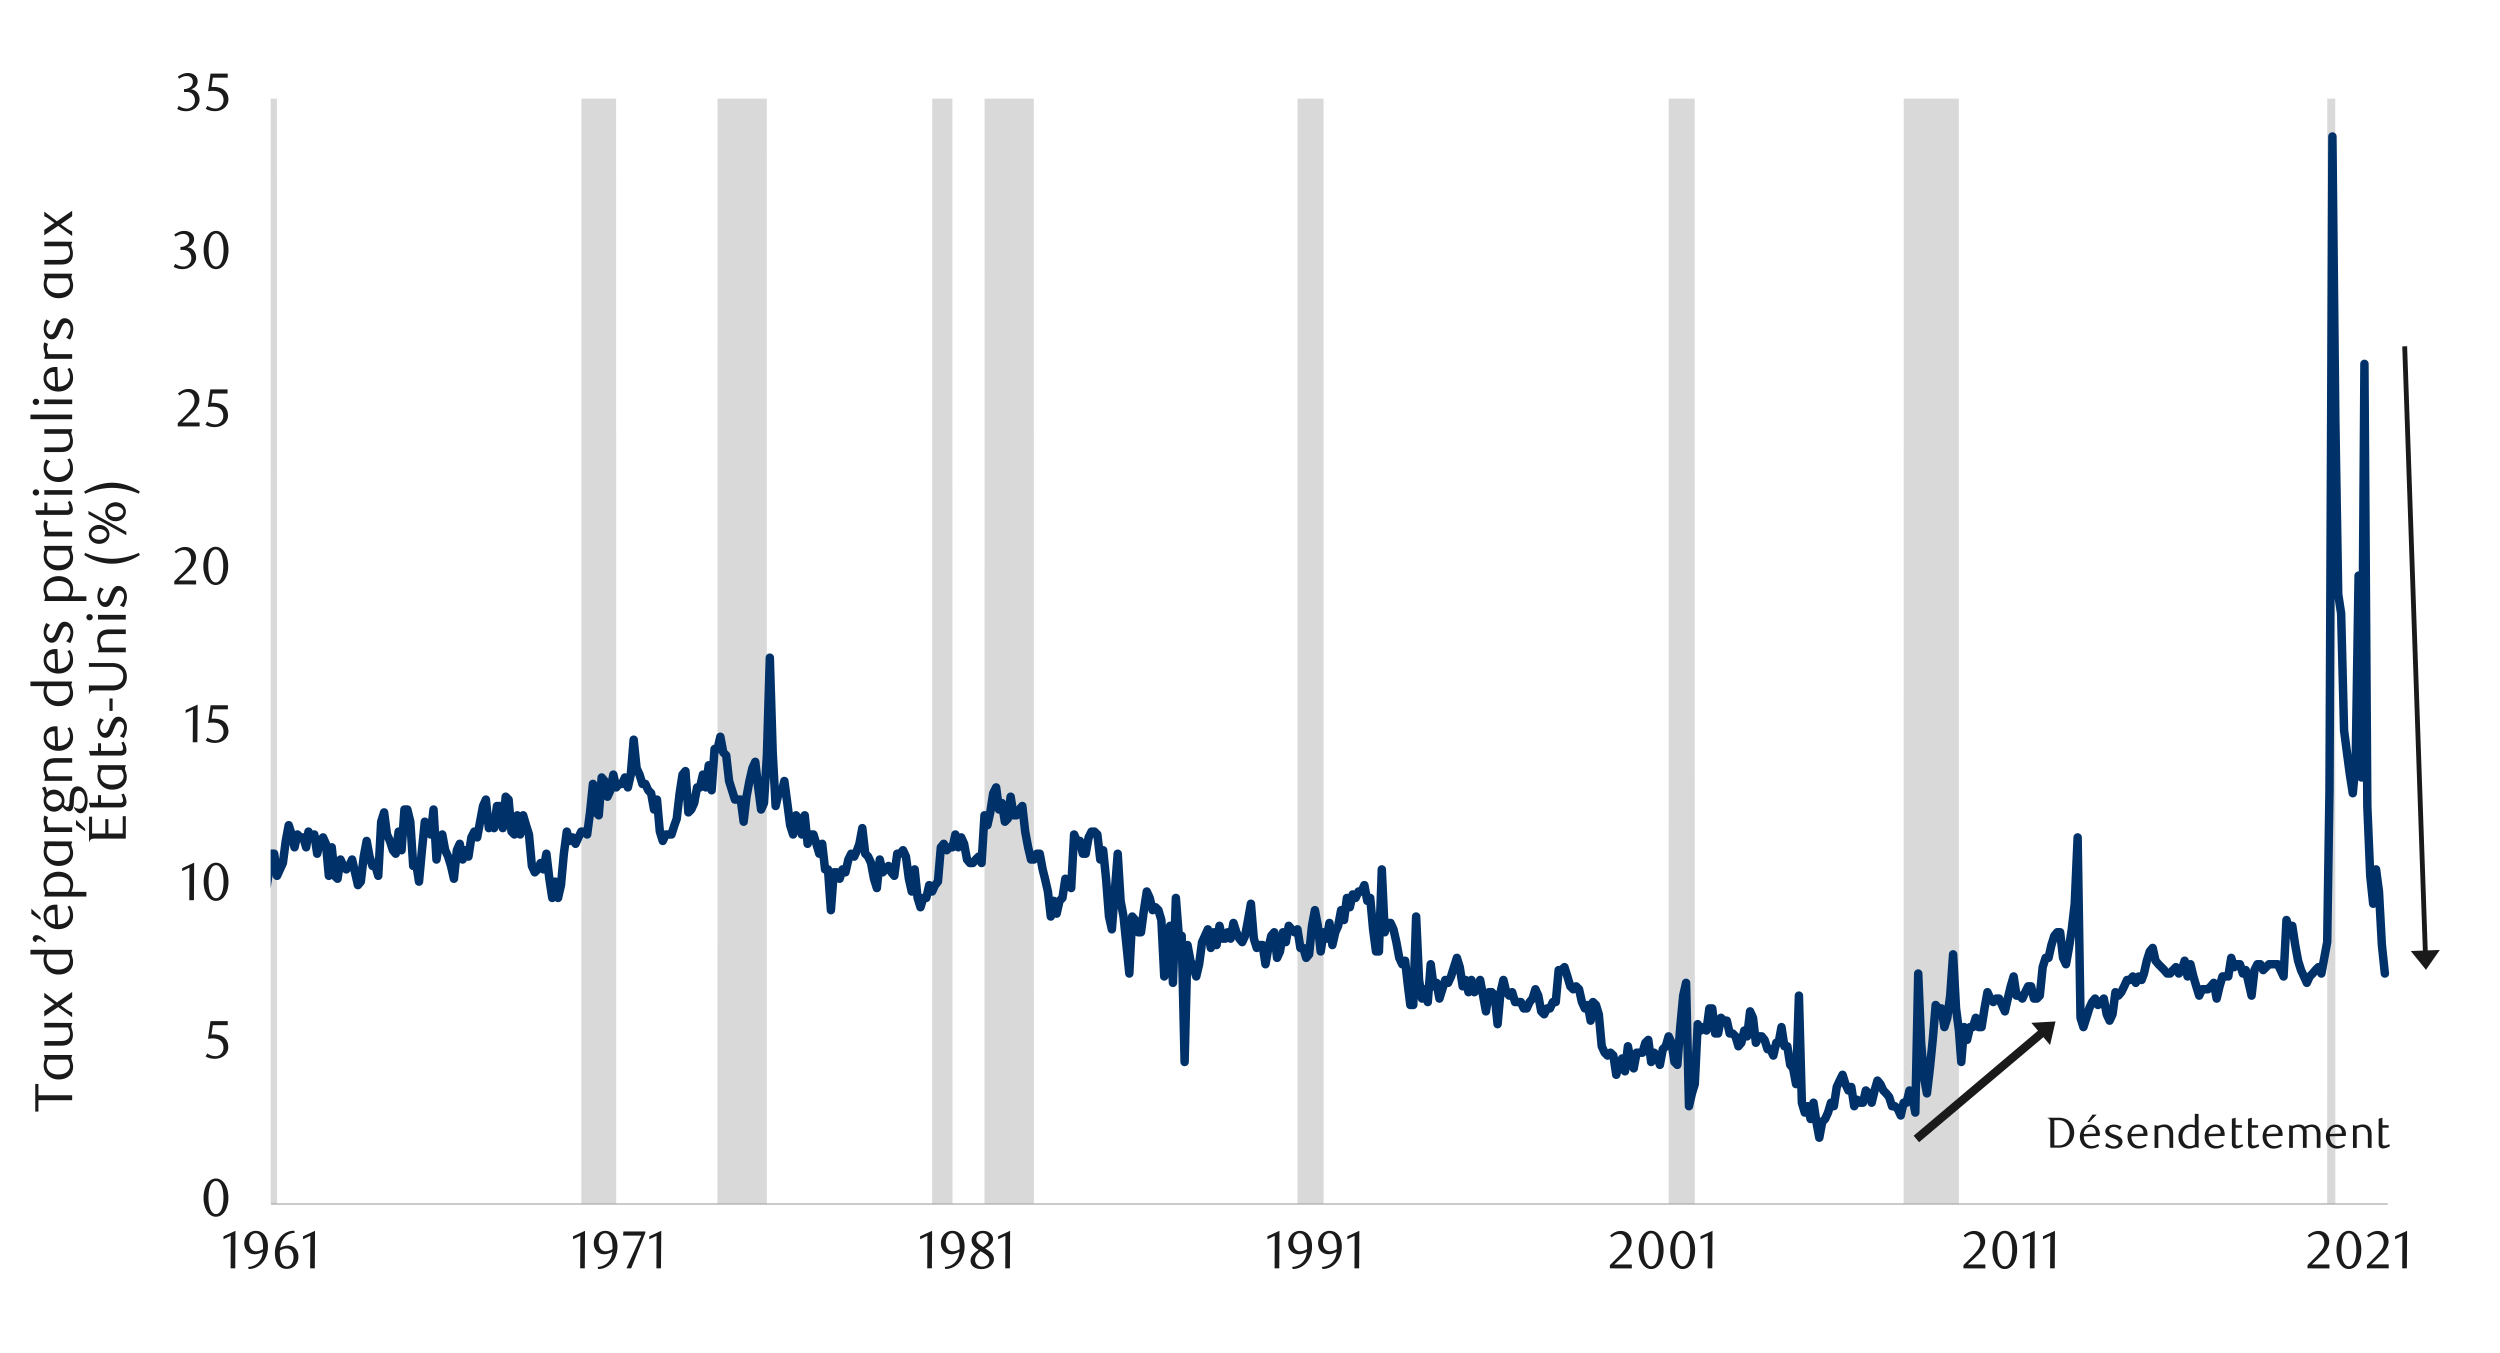 <svg id="Layer_1" data-name="Layer 1" xmlns="http://www.w3.org/2000/svg" xmlns:xlink="http://www.w3.org/1999/xlink" width="1460" height="790" viewBox="0 0 1460 790"><defs><style>.cls-1,.cls-4,.cls-5{fill:none;}.cls-2{clip-path:url(#clip-path);}.cls-3{fill:#d9d9d9;}.cls-4{stroke:#a6a6a6;stroke-width:0.71px;}.cls-4,.cls-5{stroke-linejoin:round;}.cls-5{stroke:#003168;stroke-linecap:round;stroke-width:4.95px;}.cls-6{clip-path:url(#clip-path-3);}.cls-7{fill:#1a1a1a;}.cls-8{clip-path:url(#clip-path-24);}</style><clipPath id="clip-path"><rect class="cls-1" x="158.07" y="57.57" width="1238.38" height="647.56"/></clipPath><clipPath id="clip-path-3"><rect class="cls-1" x="14.32" y="38.34" width="1431.02" height="713.33"/></clipPath><clipPath id="clip-path-24"><rect class="cls-1" x="589.89" y="647.5" width="855.79" height="33.94"/></clipPath></defs><g class="cls-2"><polygon class="cls-3" points="117.66 703.14 119.33 703.14 121.03 703.14 122.73 703.14 124.43 703.14 126.13 703.14 127.83 703.14 129.53 703.14 131.22 703.14 132.92 703.14 134.62 703.14 136.32 703.14 138.02 703.14 139.72 703.14 141.41 703.14 143.11 703.14 144.81 -17741.33 146.51 -17741.33 148.21 -17741.33 149.91 -17741.33 151.61 -17741.33 153.31 -17741.33 155.02 -17741.33 156.7 -17741.33 158.41 -17741.33 160.12 -17741.33 161.8 703.14 163.5 703.14 165.21 703.14 166.89 703.14 168.6 703.14 170.31 703.14 171.99 703.14 173.7 703.14 175.4 703.14 177.08 703.14 178.79 703.14 180.14 703.14 181.84 703.14 183.55 703.14 185.23 703.14 186.94 703.14 188.65 703.14 190.33 703.14 192.04 703.14 193.74 703.14 195.42 703.14 197.13 703.14 198.84 703.14 200.52 703.14 202.23 703.14 203.94 703.14 205.62 703.14 207.32 703.14 209.03 703.14 210.71 703.14 212.42 703.14 214.13 703.14 215.81 703.14 217.52 703.14 219.22 703.14 220.9 703.14 222.61 703.14 224.32 703.14 226 703.14 227.71 703.14 229.42 703.14 231.1 703.14 232.8 703.14 234.51 703.14 236.19 703.14 237.9 703.14 239.61 703.14 241.32 703.14 243 703.14 244.7 703.14 246.41 703.14 248.09 703.14 249.8 703.14 251.51 703.14 253.19 703.14 254.9 703.14 256.6 703.14 258.28 703.14 259.99 703.14 261.7 703.14 263.38 703.14 265.09 703.14 266.8 703.14 268.48 703.14 270.18 703.14 271.89 703.14 273.57 703.14 275.28 703.14 276.99 703.14 278.67 703.14 280.38 703.14 282.08 703.14 283.76 703.14 285.47 703.14 287.18 703.14 288.52 703.14 290.23 703.14 291.91 703.14 293.62 703.14 295.33 703.14 297.01 703.14 298.72 703.14 300.42 703.14 302.1 703.14 303.81 703.14 305.52 703.14 307.2 703.14 308.91 703.14 310.62 703.14 312.3 703.14 314 703.14 315.71 703.14 317.39 703.14 319.1 703.14 320.81 703.14 322.52 703.14 324.2 703.14 325.9 703.14 327.61 703.14 329.29 703.14 331 703.14 332.71 703.14 334.39 703.14 336.1 703.14 337.8 703.14 339.48 703.14 341.19 -17741.33 342.9 -17741.33 344.58 -17741.33 346.29 -17741.33 348 -17741.33 349.68 -17741.33 351.38 -17741.33 353.09 -17741.33 354.77 -17741.33 356.48 -17741.33 358.19 -17741.33 359.87 703.14 361.58 703.14 363.28 703.14 364.96 703.14 366.67 703.14 368.38 703.14 370.06 703.14 371.77 703.14 373.48 703.14 375.16 703.14 376.86 703.14 378.57 703.14 380.25 703.14 381.96 703.14 383.67 703.14 385.35 703.14 387.06 703.14 388.76 703.14 390.44 703.14 392.15 703.14 393.86 703.14 395.2 703.14 396.91 703.14 398.59 703.14 400.3 703.14 402.01 703.14 403.69 703.14 405.4 703.14 407.1 703.14 408.81 703.14 410.49 703.14 412.2 703.14 413.91 703.14 415.59 703.14 417.3 703.14 419 703.14 420.68 -17741.33 422.39 -17741.33 424.1 -17741.33 425.78 -17741.33 427.49 -17741.33 429.2 -17741.33 430.88 -17741.33 432.58 -17741.33 434.29 -17741.33 435.97 -17741.33 437.68 -17741.33 439.39 -17741.33 441.07 -17741.33 442.78 -17741.33 444.48 -17741.33 446.16 -17741.33 447.87 703.14 449.58 703.14 451.26 703.14 452.97 703.14 454.68 703.14 456.36 703.14 458.06 703.14 459.77 703.14 461.45 703.14 463.16 703.14 464.87 703.14 466.55 703.14 468.26 703.14 469.96 703.14 471.64 703.14 473.35 703.14 475.06 703.14 476.74 703.14 478.45 703.14 480.16 703.14 481.84 703.14 483.54 703.14 485.25 703.14 486.93 703.14 488.64 703.14 490.35 703.14 492.03 703.14 493.74 703.14 495.44 703.14 497.12 703.14 498.83 703.14 500.54 703.14 501.88 703.14 503.59 703.14 505.3 703.14 506.98 703.14 508.69 703.14 510.4 703.14 512.08 703.14 513.78 703.14 515.49 703.14 517.17 703.14 518.88 703.14 520.59 703.14 522.27 703.14 523.98 703.14 525.68 703.14 527.36 703.14 529.07 703.14 530.78 703.14 532.46 703.14 534.17 703.14 535.88 703.14 537.56 703.14 539.26 703.14 540.97 703.14 542.65 703.14 544.36 703.14 546.07 -17741.33 547.75 -17741.33 549.46 -17741.33 551.16 -17741.33 552.84 -17741.33 554.55 -17741.33 556.26 703.14 557.94 703.14 559.65 703.14 561.36 703.14 563.04 703.14 564.74 703.14 566.45 703.14 568.13 703.14 569.84 703.14 571.55 703.14 573.23 703.14 574.94 703.14 576.64 -17741.33 578.32 -17741.33 580.03 -17741.33 581.74 -17741.33 583.42 -17741.33 585.13 -17741.33 586.84 -17741.33 588.52 -17741.33 590.22 -17741.33 591.93 -17741.33 593.61 -17741.33 595.32 -17741.33 597.03 -17741.33 598.71 -17741.33 600.42 -17741.33 602.12 -17741.33 603.8 703.14 605.51 703.14 607.22 703.14 608.9 703.14 610.27 703.14 611.98 703.14 613.66 703.14 615.37 703.14 617.08 703.14 618.76 703.14 620.46 703.14 622.17 703.14 623.85 703.14 625.56 703.14 627.27 703.14 628.95 703.14 630.66 703.14 632.36 703.14 634.04 703.14 635.75 703.14 637.46 703.14 639.14 703.14 640.85 703.14 642.56 703.14 644.24 703.14 645.94 703.14 647.65 703.14 649.33 703.14 651.04 703.14 652.75 703.14 654.43 703.14 656.14 703.14 657.84 703.14 659.52 703.14 661.23 703.14 662.94 703.14 664.62 703.14 666.33 703.14 668.04 703.14 669.72 703.14 671.42 703.14 673.13 703.14 674.81 703.14 676.52 703.14 678.23 703.14 679.91 703.14 681.62 703.14 683.32 703.14 685 703.14 686.71 703.14 688.42 703.14 690.1 703.14 691.81 703.14 693.52 703.14 695.2 703.14 696.9 703.14 698.61 703.14 700.29 703.14 702 703.14 703.71 703.14 705.39 703.14 707.1 703.14 708.8 703.14 710.48 703.14 712.19 703.14 713.9 703.14 715.58 703.14 716.95 703.14 718.66 703.14 720.34 703.14 722.05 703.14 723.76 703.14 725.44 703.14 727.14 703.14 728.85 703.14 730.53 703.14 732.24 703.14 733.95 703.14 735.63 703.14 737.34 703.14 739.04 703.14 740.72 703.14 742.43 703.14 744.14 703.14 745.82 703.14 747.53 703.14 749.24 703.14 750.92 703.14 752.62 703.14 754.33 703.14 756.01 703.14 757.72 703.14 759.43 -17741.33 761.11 -17741.33 762.82 -17741.33 764.52 -17741.33 766.2 -17741.33 767.91 -17741.33 769.62 -17741.33 771.3 -17741.33 773.01 703.14 774.72 703.14 776.4 703.14 778.1 703.14 779.81 703.14 781.49 703.14 783.2 703.14 784.91 703.14 786.59 703.14 788.3 703.14 790 703.14 791.68 703.14 793.39 703.14 795.1 703.14 796.78 703.14 798.49 703.14 800.2 703.14 801.88 703.14 803.58 703.14 805.29 703.14 806.97 703.14 808.68 703.14 810.39 703.14 812.07 703.14 813.78 703.14 815.48 703.14 817.16 703.14 818.87 703.14 820.58 703.14 822.26 703.14 823.63 703.14 825.34 703.14 827.02 703.14 828.73 703.14 830.44 703.14 832.12 703.14 833.82 703.14 835.53 703.14 837.21 703.14 838.92 703.14 840.63 703.14 842.31 703.14 844.02 703.14 845.72 703.14 847.4 703.14 849.11 703.14 850.82 703.14 852.5 703.14 854.21 703.14 855.92 703.14 857.6 703.14 859.3 703.14 861.01 703.14 862.69 703.14 864.4 703.14 866.11 703.14 867.79 703.14 869.5 703.14 871.2 703.14 872.88 703.14 874.59 703.14 876.3 703.14 877.98 703.14 879.69 703.14 881.4 703.14 883.08 703.14 884.78 703.14 886.49 703.14 888.17 703.14 889.88 703.14 891.59 703.14 893.27 703.14 894.98 703.14 896.68 703.14 898.36 703.14 900.07 703.14 901.78 703.14 903.46 703.14 905.17 703.14 906.88 703.14 908.56 703.14 910.26 703.14 911.97 703.14 913.65 703.14 915.36 703.14 917.07 703.14 918.75 703.14 920.46 703.14 922.16 703.14 923.84 703.14 925.55 703.14 927.26 703.14 928.94 703.14 930.31 703.14 932.02 703.14 933.7 703.14 935.41 703.14 937.12 703.14 938.8 703.14 940.5 703.14 942.21 703.14 943.89 703.14 945.6 703.14 947.31 703.14 948.99 703.14 950.7 703.14 952.4 703.14 954.08 703.14 955.79 703.14 957.5 703.14 959.18 703.14 960.89 703.14 962.6 703.14 964.28 703.14 965.98 703.14 967.69 703.14 969.37 703.14 971.08 703.14 972.79 703.14 974.47 703.14 976.18 -17741.33 977.88 -17741.33 979.56 -17741.33 981.27 -17741.33 982.98 -17741.33 984.66 -17741.33 986.37 -17741.33 988.08 -17741.33 989.76 703.14 991.46 703.14 993.17 703.14 994.85 703.14 996.56 703.14 998.27 703.14 999.95 703.14 1001.66 703.14 1003.36 703.14 1005.04 703.14 1006.75 703.14 1008.46 703.14 1010.14 703.14 1011.85 703.14 1013.56 703.14 1015.24 703.14 1016.94 703.14 1018.65 703.14 1020.33 703.14 1022.04 703.14 1023.75 703.14 1025.43 703.14 1027.14 703.14 1028.84 703.14 1030.52 703.14 1032.23 703.14 1033.94 703.14 1035.62 703.14 1037.33 703.14 1038.7 703.14 1040.38 703.14 1042.09 703.14 1043.8 703.14 1045.48 703.14 1047.18 703.14 1048.89 703.14 1050.57 703.14 1052.28 703.14 1053.99 703.14 1055.67 703.14 1057.38 703.14 1059.08 703.14 1060.76 703.14 1062.47 703.14 1064.18 703.14 1065.86 703.14 1067.57 703.14 1069.28 703.14 1070.96 703.14 1072.66 703.14 1074.37 703.14 1076.05 703.14 1077.76 703.14 1079.47 703.14 1081.15 703.14 1082.86 703.14 1084.56 703.14 1086.24 703.14 1087.95 703.14 1089.66 703.14 1091.34 703.14 1093.05 703.14 1094.76 703.14 1096.44 703.14 1098.14 703.14 1099.85 703.14 1101.53 703.14 1103.24 703.14 1104.95 703.14 1106.63 703.14 1108.34 703.14 1110.04 703.14 1111.72 703.14 1113.43 -17741.33 1115.14 -17741.33 1116.82 -17741.33 1118.53 -17741.33 1120.24 -17741.33 1121.94 -17741.33 1123.62 -17741.33 1125.33 -17741.33 1127.04 -17741.33 1128.72 -17741.33 1130.43 -17741.33 1132.14 -17741.33 1133.82 -17741.33 1135.52 -17741.33 1137.23 -17741.33 1138.91 -17741.33 1140.62 -17741.33 1142.33 -17741.33 1144.01 703.14 1145.38 703.14 1147.06 703.14 1148.77 703.14 1150.48 703.14 1152.16 703.14 1153.86 703.14 1155.57 703.14 1157.25 703.14 1158.96 703.14 1160.67 703.14 1162.35 703.14 1164.06 703.14 1165.76 703.14 1167.44 703.14 1169.15 703.14 1170.86 703.14 1172.54 703.14 1174.25 703.14 1175.96 703.14 1177.64 703.14 1179.34 703.14 1181.05 703.14 1182.73 703.14 1184.44 703.14 1186.15 703.14 1187.83 703.14 1189.54 703.14 1191.24 703.14 1192.92 703.14 1194.63 703.14 1196.34 703.14 1198.02 703.14 1199.73 703.14 1201.44 703.14 1203.12 703.14 1204.82 703.14 1206.53 703.14 1208.24 703.14 1209.92 703.14 1211.63 703.14 1213.34 703.14 1215.02 703.14 1216.72 703.14 1218.43 703.14 1220.11 703.14 1221.82 703.14 1223.53 703.14 1225.21 703.14 1226.92 703.14 1228.62 703.14 1230.3 703.14 1232.01 703.14 1233.72 703.14 1235.4 703.14 1237.11 703.14 1238.82 703.14 1240.5 703.14 1242.2 703.14 1243.91 703.14 1245.59 703.14 1247.3 703.14 1249.01 703.14 1250.69 703.14 1252.06 703.14 1253.74 703.14 1255.45 703.14 1257.16 703.14 1258.84 703.14 1260.54 703.14 1262.25 703.14 1263.93 703.14 1265.64 703.14 1267.35 703.14 1269.03 703.14 1270.74 703.14 1272.44 703.14 1274.12 703.14 1275.83 703.14 1277.54 703.14 1279.22 703.14 1280.93 703.14 1282.64 703.14 1284.32 703.14 1286.02 703.14 1287.73 703.14 1289.41 703.14 1291.12 703.14 1292.83 703.14 1294.54 703.14 1296.22 703.14 1297.92 703.14 1299.63 703.14 1301.31 703.14 1303.02 703.14 1304.73 703.14 1306.41 703.14 1308.12 703.14 1309.82 703.14 1311.5 703.14 1313.21 703.14 1314.92 703.14 1316.6 703.14 1318.31 703.14 1320.02 703.14 1321.7 703.14 1323.4 703.14 1325.11 703.14 1326.79 703.14 1328.5 703.14 1330.21 703.14 1331.89 703.14 1333.6 703.14 1335.3 703.14 1336.98 703.14 1338.69 703.14 1340.4 703.14 1342.08 703.14 1343.79 703.14 1345.5 703.14 1347.18 703.14 1348.88 703.14 1350.59 703.14 1352.27 703.14 1353.98 703.14 1355.69 703.14 1357.37 703.14 1359.08 703.14 1360.42 -17741.33 1362.13 -17741.33 1363.84 703.14 1365.52 703.14 1367.22 703.14 1368.93 703.14 1370.61 703.14 1372.32 703.14 1374.03 703.14 1375.71 703.14 1377.42 703.14 1379.12 703.14 1380.83 703.14 1382.51 703.14 1384.22 703.14 1385.93 703.14 1387.61 703.14 1389.32 703.14 1391.02 703.14 1392.76 703.14 1391.02 703.14 1389.32 703.14 1387.61 703.14 1385.93 703.14 1384.22 703.14 1382.51 703.14 1380.83 703.14 1379.12 703.14 1377.42 703.14 1375.71 703.14 1374.03 703.14 1372.32 703.14 1370.61 703.14 1368.93 703.14 1367.22 703.14 1365.52 703.14 1363.84 703.14 1362.13 703.14 1360.42 703.14 1359.08 703.14 1357.37 703.14 1355.69 703.14 1353.98 703.14 1352.27 703.14 1350.59 703.14 1348.88 703.14 1347.18 703.14 1345.5 703.14 1343.79 703.14 1342.08 703.14 1340.4 703.14 1338.69 703.14 1336.98 703.14 1335.3 703.14 1333.6 703.14 1331.89 703.14 1330.21 703.14 1328.5 703.14 1326.79 703.14 1325.11 703.14 1323.4 703.14 1321.7 703.14 1320.02 703.14 1318.31 703.14 1316.6 703.14 1314.92 703.14 1313.21 703.14 1311.5 703.14 1309.82 703.14 1308.12 703.14 1306.41 703.14 1304.73 703.14 1303.02 703.14 1301.31 703.14 1299.63 703.14 1297.92 703.14 1296.22 703.14 1294.54 703.14 1292.83 703.14 1291.12 703.14 1289.41 703.14 1287.73 703.14 1286.02 703.14 1284.32 703.14 1282.64 703.14 1280.93 703.14 1279.22 703.14 1277.54 703.14 1275.83 703.14 1274.12 703.14 1272.44 703.14 1270.74 703.14 1269.03 703.14 1267.35 703.14 1265.64 703.14 1263.93 703.14 1262.25 703.14 1260.54 703.14 1258.84 703.14 1257.16 703.14 1255.45 703.14 1253.74 703.14 1252.06 703.14 1250.69 703.14 1249.01 703.14 1247.3 703.14 1245.59 703.14 1243.91 703.14 1242.2 703.14 1240.5 703.14 1238.82 703.14 1237.11 703.14 1235.4 703.14 1233.72 703.14 1232.01 703.14 1230.3 703.14 1228.62 703.14 1226.92 703.14 1225.21 703.14 1223.53 703.14 1221.82 703.14 1220.11 703.14 1218.43 703.14 1216.72 703.14 1215.02 703.14 1213.34 703.14 1211.63 703.14 1209.92 703.14 1208.24 703.14 1206.53 703.14 1204.82 703.14 1203.12 703.14 1201.44 703.14 1199.73 703.14 1198.02 703.14 1196.34 703.14 1194.63 703.14 1192.92 703.14 1191.24 703.14 1189.54 703.14 1187.83 703.14 1186.15 703.14 1184.44 703.14 1182.73 703.14 1181.05 703.14 1179.34 703.14 1177.64 703.14 1175.96 703.14 1174.25 703.14 1172.54 703.14 1170.86 703.14 1169.15 703.14 1167.44 703.14 1165.76 703.14 1164.06 703.14 1162.35 703.14 1160.67 703.14 1158.96 703.14 1157.25 703.14 1155.57 703.14 1153.86 703.14 1152.16 703.14 1150.48 703.14 1148.77 703.14 1147.06 703.14 1145.38 703.14 1144.01 703.14 1142.33 703.14 1140.62 703.14 1138.91 703.14 1137.23 703.14 1135.52 703.14 1133.82 703.14 1132.14 703.14 1130.43 703.14 1128.72 703.14 1127.04 703.14 1125.33 703.14 1123.62 703.14 1121.94 703.14 1120.24 703.14 1118.53 703.14 1116.82 703.14 1115.14 703.14 1113.43 703.14 1111.72 703.14 1110.04 703.14 1108.34 703.14 1106.63 703.14 1104.95 703.14 1103.24 703.14 1101.53 703.14 1099.85 703.14 1098.14 703.14 1096.44 703.14 1094.76 703.14 1093.05 703.14 1091.34 703.14 1089.66 703.14 1087.95 703.14 1086.24 703.14 1084.56 703.14 1082.86 703.14 1081.15 703.14 1079.47 703.14 1077.76 703.14 1076.05 703.14 1074.37 703.14 1072.66 703.14 1070.96 703.14 1069.28 703.14 1067.57 703.14 1065.86 703.14 1064.18 703.14 1062.47 703.14 1060.76 703.14 1059.08 703.14 1057.38 703.14 1055.67 703.14 1053.99 703.14 1052.28 703.14 1050.57 703.14 1048.89 703.14 1047.18 703.14 1045.48 703.14 1043.8 703.14 1042.09 703.14 1040.38 703.14 1038.7 703.14 1037.33 703.14 1035.62 703.14 1033.94 703.14 1032.23 703.14 1030.52 703.14 1028.84 703.14 1027.14 703.14 1025.43 703.14 1023.75 703.14 1022.04 703.14 1020.33 703.14 1018.65 703.14 1016.94 703.14 1015.24 703.14 1013.56 703.14 1011.85 703.14 1010.14 703.14 1008.46 703.14 1006.75 703.14 1005.04 703.14 1003.36 703.14 1001.66 703.14 999.95 703.14 998.27 703.14 996.56 703.14 994.85 703.14 993.17 703.14 991.46 703.14 989.76 703.14 988.08 703.14 986.37 703.14 984.66 703.14 982.98 703.14 981.27 703.14 979.56 703.14 977.88 703.14 976.18 703.14 974.47 703.14 972.79 703.14 971.08 703.14 969.37 703.14 967.69 703.14 965.98 703.14 964.28 703.14 962.6 703.14 960.89 703.14 959.18 703.14 957.5 703.14 955.79 703.14 954.08 703.14 952.4 703.14 950.7 703.14 948.99 703.14 947.31 703.14 945.6 703.14 943.89 703.14 942.21 703.14 940.5 703.14 938.8 703.14 937.12 703.14 935.41 703.14 933.7 703.14 932.02 703.14 930.31 703.14 928.94 703.14 927.26 703.14 925.55 703.14 923.84 703.14 922.16 703.14 920.46 703.14 918.75 703.14 917.07 703.14 915.36 703.14 913.65 703.14 911.97 703.14 910.26 703.14 908.56 703.14 906.88 703.14 905.17 703.14 903.46 703.14 901.78 703.14 900.07 703.14 898.36 703.14 896.68 703.14 894.98 703.14 893.27 703.14 891.59 703.14 889.88 703.14 888.17 703.14 886.49 703.14 884.78 703.14 883.08 703.14 881.4 703.14 879.69 703.14 877.98 703.14 876.3 703.14 874.59 703.14 872.88 703.14 871.2 703.14 869.5 703.14 867.79 703.14 866.11 703.14 864.4 703.14 862.69 703.14 861.01 703.14 859.3 703.14 857.6 703.14 855.92 703.14 854.21 703.14 852.5 703.14 850.82 703.14 849.11 703.14 847.4 703.14 845.72 703.14 844.02 703.14 842.31 703.14 840.63 703.14 838.92 703.14 837.21 703.14 835.53 703.14 833.82 703.14 832.12 703.14 830.44 703.14 828.73 703.14 827.02 703.14 825.34 703.14 823.63 703.14 822.26 703.14 820.58 703.14 818.87 703.14 817.16 703.14 815.48 703.14 813.78 703.14 812.07 703.14 810.39 703.14 808.68 703.14 806.97 703.14 805.29 703.14 803.58 703.14 801.88 703.14 800.2 703.14 798.49 703.14 796.78 703.14 795.1 703.14 793.39 703.14 791.68 703.14 790 703.14 788.3 703.14 786.59 703.14 784.91 703.14 783.2 703.14 781.49 703.14 779.81 703.14 778.1 703.14 776.4 703.14 774.72 703.14 773.01 703.14 771.3 703.14 769.62 703.14 767.91 703.14 766.2 703.14 764.52 703.14 762.82 703.14 761.11 703.14 759.43 703.14 757.72 703.14 756.01 703.14 754.33 703.14 752.62 703.14 750.92 703.14 749.24 703.14 747.53 703.14 745.82 703.14 744.14 703.14 742.43 703.14 740.72 703.14 739.04 703.14 737.34 703.14 735.63 703.14 733.95 703.14 732.24 703.14 730.53 703.14 728.85 703.14 727.14 703.14 725.44 703.14 723.76 703.14 722.05 703.14 720.34 703.14 718.66 703.14 716.95 703.14 715.58 703.14 713.9 703.14 712.19 703.14 710.48 703.14 708.8 703.14 707.1 703.14 705.39 703.14 703.71 703.14 702 703.14 700.29 703.14 698.61 703.14 696.9 703.14 695.2 703.14 693.52 703.14 691.81 703.14 690.1 703.14 688.42 703.14 686.71 703.14 685 703.14 683.32 703.14 681.62 703.14 679.91 703.14 678.23 703.14 676.52 703.14 674.81 703.14 673.13 703.14 671.42 703.14 669.72 703.14 668.04 703.14 666.33 703.14 664.62 703.14 662.94 703.14 661.23 703.14 659.52 703.14 657.84 703.14 656.14 703.14 654.43 703.14 652.75 703.14 651.04 703.14 649.33 703.14 647.65 703.14 645.94 703.14 644.24 703.14 642.56 703.14 640.85 703.14 639.14 703.14 637.46 703.14 635.75 703.14 634.04 703.14 632.36 703.14 630.66 703.14 628.95 703.14 627.27 703.14 625.56 703.14 623.85 703.14 622.17 703.14 620.46 703.14 618.76 703.14 617.08 703.14 615.37 703.14 613.66 703.14 611.98 703.14 610.27 703.14 608.9 703.14 607.22 703.14 605.51 703.14 603.8 703.14 602.12 703.14 600.42 703.14 598.71 703.14 597.03 703.14 595.32 703.14 593.61 703.14 591.93 703.14 590.22 703.14 588.52 703.14 586.84 703.14 585.13 703.14 583.42 703.14 581.74 703.14 580.03 703.14 578.32 703.14 576.64 703.14 574.94 703.14 573.23 703.14 571.55 703.14 569.84 703.14 568.13 703.14 566.45 703.14 564.74 703.14 563.04 703.14 561.36 703.14 559.65 703.14 557.94 703.14 556.26 703.14 554.55 703.14 552.84 703.14 551.16 703.14 549.46 703.14 547.75 703.14 546.07 703.14 544.36 703.14 542.65 703.14 540.97 703.14 539.26 703.14 537.56 703.14 535.88 703.14 534.17 703.14 532.46 703.14 530.78 703.14 529.07 703.14 527.36 703.14 525.68 703.14 523.98 703.14 522.27 703.14 520.59 703.14 518.88 703.14 517.17 703.14 515.49 703.14 513.78 703.14 512.08 703.14 510.4 703.14 508.69 703.14 506.98 703.14 505.3 703.14 503.59 703.14 501.88 703.14 500.54 703.14 498.83 703.14 497.12 703.14 495.44 703.14 493.74 703.14 492.03 703.14 490.35 703.14 488.64 703.14 486.93 703.14 485.25 703.14 483.54 703.14 481.84 703.14 480.16 703.14 478.45 703.14 476.74 703.14 475.06 703.14 473.35 703.14 471.64 703.14 469.96 703.14 468.26 703.14 466.55 703.14 464.87 703.14 463.16 703.14 461.45 703.14 459.77 703.14 458.06 703.14 456.36 703.14 454.68 703.14 452.97 703.14 451.26 703.14 449.58 703.14 447.87 703.14 446.16 703.14 444.48 703.14 442.78 703.14 441.07 703.14 439.39 703.14 437.68 703.14 435.97 703.14 434.29 703.14 432.58 703.14 430.88 703.14 429.2 703.14 427.49 703.14 425.78 703.14 424.1 703.14 422.39 703.14 420.68 703.14 419 703.14 417.3 703.14 415.59 703.14 413.91 703.14 412.2 703.14 410.49 703.14 408.81 703.14 407.1 703.14 405.4 703.14 403.69 703.14 402.01 703.14 400.3 703.14 398.59 703.14 396.91 703.14 395.2 703.14 393.86 703.14 392.15 703.14 390.44 703.14 388.76 703.14 387.06 703.14 385.35 703.14 383.67 703.14 381.96 703.14 380.25 703.14 378.57 703.14 376.86 703.14 375.16 703.14 373.48 703.14 371.77 703.14 370.06 703.14 368.38 703.14 366.67 703.14 364.96 703.14 363.28 703.14 361.58 703.14 359.87 703.14 358.19 703.14 356.48 703.14 354.77 703.14 353.09 703.14 351.38 703.14 349.68 703.14 348 703.14 346.29 703.14 344.58 703.14 342.9 703.14 341.19 703.14 339.48 703.14 337.8 703.14 336.1 703.14 334.39 703.14 332.71 703.14 331 703.14 329.29 703.14 327.61 703.14 325.9 703.14 324.2 703.14 322.52 703.14 320.81 703.14 319.1 703.14 317.39 703.14 315.71 703.14 314 703.14 312.3 703.14 310.62 703.14 308.91 703.14 307.2 703.14 305.52 703.14 303.81 703.14 302.1 703.14 300.42 703.14 298.72 703.14 297.01 703.14 295.33 703.14 293.62 703.14 291.91 703.14 290.23 703.14 288.52 703.14 287.18 703.14 285.47 703.14 283.76 703.14 282.08 703.14 280.38 703.14 278.67 703.14 276.99 703.14 275.28 703.14 273.57 703.14 271.89 703.14 270.18 703.14 268.48 703.14 266.8 703.14 265.09 703.14 263.38 703.14 261.7 703.14 259.99 703.14 258.28 703.14 256.6 703.14 254.9 703.14 253.19 703.14 251.51 703.14 249.8 703.14 248.09 703.14 246.41 703.14 244.7 703.14 243 703.14 241.32 703.14 239.61 703.14 237.9 703.14 236.19 703.14 234.51 703.14 232.8 703.14 231.1 703.14 229.42 703.14 227.71 703.14 226 703.14 224.32 703.14 222.61 703.14 220.9 703.14 219.22 703.14 217.52 703.14 215.81 703.14 214.13 703.14 212.42 703.14 210.71 703.14 209.03 703.14 207.32 703.14 205.62 703.14 203.94 703.14 202.23 703.14 200.52 703.14 198.84 703.14 197.13 703.14 195.42 703.14 193.74 703.14 192.04 703.14 190.33 703.14 188.65 703.14 186.94 703.14 185.23 703.14 183.55 703.14 181.84 703.14 180.14 703.14 178.79 703.14 177.08 703.14 175.4 703.14 173.7 703.14 171.99 703.14 170.31 703.14 168.6 703.14 166.89 703.14 165.21 703.14 163.5 703.14 161.8 703.14 160.12 703.14 158.41 703.14 156.7 703.14 155.02 703.14 153.31 703.14 151.61 703.14 149.91 703.14 148.21 703.14 146.51 703.14 144.81 703.14 143.11 703.14 141.41 703.14 139.72 703.14 138.02 703.14 136.32 703.14 134.62 703.14 132.92 703.14 131.22 703.14 129.53 703.14 127.83 703.14 126.13 703.14 124.43 703.14 122.73 703.14 121.03 703.14 119.33 703.14 117.66 703.14"/></g><line class="cls-4" x1="158.3" y1="703.14" x2="1394.47" y2="703.14"/><g class="cls-2"><polyline class="cls-5" points="117.66 494.82 119.33 507.73 121.03 513.19 122.73 496.53 124.43 507.73 126.13 509.44 127.83 505.71 129.53 526.1 131.22 542.73 132.92 529.82 134.62 516.91 136.32 500.25 138.02 501.96 139.72 507.73 141.41 529.82 143.11 548.16 144.81 511.48 146.51 511.48 148.21 511.48 149.91 513.19 151.61 518.62 153.31 522.34 155.02 522.34 156.7 511.48 158.41 498.57 160.12 498.57 161.8 511.48 163.5 507.73 165.21 504 166.89 491.1 168.6 481.91 170.31 487.34 171.99 494.82 173.7 487.34 175.4 489.05 177.08 489.05 178.79 494.82 180.14 485.66 181.84 489.05 183.55 487.34 185.23 498.57 186.94 491.1 188.65 489.05 190.33 492.78 192.04 511.48 193.74 494.82 195.42 511.48 197.13 513.19 198.84 501.96 200.52 505.71 202.23 507.73 203.94 505.71 205.62 501.96 207.32 509.44 209.03 516.91 210.71 514.87 212.42 500.25 214.13 491.1 215.81 500.25 217.52 505.71 219.22 505.71 220.9 511.48 222.61 479.87 224.32 474.44 226 487.34 227.71 491.1 229.42 496.53 231.1 498.57 232.8 485.66 234.51 496.53 236.19 472.76 237.9 472.76 239.61 479.87 241.32 505.71 243 504 244.7 514.87 246.41 496.53 248.09 479.87 249.8 483.62 251.51 487.34 253.19 472.76 254.9 501.96 256.6 491.1 258.28 487.34 259.99 496.53 261.7 500.25 263.38 505.71 265.09 513.19 266.8 496.53 268.48 492.78 270.18 501.96 271.89 496.53 273.57 500.25 275.28 489.05 276.99 485.66 278.67 489.05 280.38 479.87 282.08 470.71 283.76 466.96 285.47 483.62 287.18 481.91 288.52 483.62 290.23 470.71 291.91 470.71 293.62 483.62 295.33 465.28 297.01 466.96 298.72 485.66 300.42 487.34 302.1 476.14 303.81 487.34 305.52 476.14 307.2 481.91 308.91 487.34 310.62 505.71 312.3 509.44 314 507.73 315.71 504 317.39 507.73 319.1 498.57 320.81 513.19 322.52 524.39 324.2 514.87 325.9 524.39 327.61 516.91 329.29 498.57 331 485.66 332.71 491.1 334.39 489.05 336.1 492.78 337.8 489.05 339.48 485.66 341.19 485.66 342.9 487.34 344.58 474.44 346.29 457.8 348 474.44 349.68 476.14 351.38 454.05 353.09 456.1 354.77 465.28 356.48 461.53 358.19 452.37 359.87 459.85 361.58 457.8 363.28 457.8 364.96 454.05 366.67 459.85 368.38 452.37 370.06 431.99 371.77 448.62 373.48 452.37 375.16 457.8 376.86 457.8 378.57 461.53 380.25 463.24 381.96 472.76 383.67 466.96 385.35 485.66 387.06 491.1 388.76 487.34 390.44 487.34 392.15 487.34 393.86 481.91 395.2 478.19 396.91 463.24 398.59 452.37 400.3 450.33 402.01 474.44 403.69 472.76 405.4 469 407.1 459.85 408.81 459.85 410.49 452.37 412.2 459.85 413.91 446.91 415.59 461.53 417.3 437.42 419 437.42 420.68 430.28 422.39 439.44 424.1 441.14 425.78 456.1 427.49 461.53 429.2 466.96 430.88 466.96 432.58 466.96 434.29 479.87 435.97 465.28 437.68 456.1 439.39 448.62 441.07 444.9 442.78 459.85 444.48 472.76 446.16 469 447.87 441.14 449.58 384.08 451.26 439.44 452.97 470.71 454.68 463.24 456.36 463.24 458.06 456.1 459.77 469 461.45 481.91 463.16 487.34 464.87 476.14 466.55 478.19 468.26 487.34 469.96 476.14 471.64 492.78 473.35 487.34 475.06 487.34 476.74 492.78 478.45 498.57 480.16 492.78 481.84 507.73 483.54 507.73 485.25 531.53 486.93 509.44 488.64 509.44 490.35 513.19 492.03 507.73 493.74 509.44 495.44 501.96 497.12 498.57 498.83 500.25 500.54 496.53 501.88 492.78 503.59 483.62 505.3 498.57 506.98 500.25 508.69 504 510.4 513.19 512.08 518.62 513.78 501.96 515.49 509.44 517.17 507.73 518.88 505.71 520.59 509.44 522.27 511.48 523.98 498.57 525.68 498.57 527.36 496.53 529.07 500.25 530.78 513.19 532.46 520.64 534.17 507.73 535.88 524.39 537.56 529.82 539.26 524.39 540.97 524.39 542.65 516.91 544.36 520.64 546.07 516.91 547.75 514.87 549.46 494.82 551.16 492.78 552.84 496.53 554.55 494.82 556.26 494.82 557.94 487.34 559.65 494.82 561.36 489.05 563.04 492.78 564.74 501.96 566.45 504 568.13 504 569.84 501.96 571.55 500.25 573.23 504 574.94 476.14 576.64 481.91 578.32 474.44 580.03 463.24 581.74 459.85 583.42 472.76 585.13 469 586.84 479.87 588.52 478.19 590.22 465.28 591.93 476.14 593.61 476.14 595.32 472.76 597.03 470.71 598.71 485.66 600.42 494.82 602.12 501.96 603.8 501.96 605.51 498.57 607.22 498.57 608.9 507.73 610.27 513.19 611.98 520.64 613.66 535.25 615.37 526.1 617.08 533.57 618.76 526.1 620.46 524.39 622.17 513.19 623.85 516.91 625.56 518.62 627.27 487.34 628.95 491.1 630.66 491.1 632.36 498.57 634.04 498.57 635.75 489.05 637.46 485.66 639.14 485.66 640.85 487.34 642.56 501.96 644.24 496.53 645.94 513.19 647.65 535.25 649.33 542.73 651.04 520.64 652.75 498.57 654.43 526.1 656.14 535.25 657.84 551.91 659.52 568.54 661.23 535.25 662.94 537.3 664.62 544.44 666.33 544.44 668.04 531.53 669.72 520.64 671.42 524.39 673.13 531.53 674.81 529.82 676.52 531.53 678.23 537.3 679.91 570.25 681.62 548.16 683.32 540.68 685 573.98 686.71 524.39 688.42 546.48 690.1 546.48 691.81 620.2 693.52 551.91 695.2 561.07 696.9 564.82 698.61 570.25 700.29 563.11 702 550.2 703.71 546.48 705.39 542.73 707.1 553.59 708.8 544.44 710.48 551.91 712.19 540.68 713.9 548.16 715.58 548.16 716.95 544.44 718.66 548.16 720.34 539 722.05 544.44 723.76 548.16 725.44 550.2 727.14 546.48 728.85 537.3 730.53 527.78 732.24 548.16 733.95 553.59 735.63 551.91 737.34 551.91 739.04 563.11 740.72 553.59 742.43 546.48 744.14 544.44 745.82 559.39 747.53 555.64 749.24 544.44 750.92 550.2 752.62 540.68 754.33 542.73 756.01 544.44 757.72 542.73 759.43 553.59 761.11 553.59 762.82 559.39 764.52 557.34 766.2 540.68 767.91 531.53 769.62 540.68 771.3 555.64 773.01 544.44 774.72 548.16 776.4 539 778.1 551.91 779.81 544.44 781.49 540.68 783.2 531.53 784.91 537.3 786.59 524.39 788.3 529.82 790 522.34 791.68 524.39 793.39 520.64 795.1 520.64 796.78 516.91 798.49 526.1 800.2 524.39 801.88 542.73 803.58 555.64 805.29 555.64 806.97 507.73 808.68 544.44 810.39 539 812.07 539 813.78 542.73 815.48 550.2 817.16 559.39 818.87 563.11 820.58 561.07 822.26 576.02 823.63 586.91 825.34 586.91 827.02 535.25 828.73 572.3 830.44 583.16 832.12 577.73 833.82 585.2 835.53 563.11 837.21 576.02 838.92 573.98 840.63 583.16 842.31 577.73 844.02 572.3 845.72 573.98 847.4 570.25 849.11 564.82 850.82 559.39 852.5 564.82 854.21 576.02 855.92 572.3 857.6 579.44 859.3 572.3 861.01 579.44 862.69 577.73 864.4 572.3 866.11 581.45 867.79 590.64 869.5 579.44 871.2 579.44 872.88 581.45 874.59 598.11 876.3 579.44 877.98 572.3 879.69 579.44 881.4 581.45 883.08 579.44 884.78 585.2 886.49 585.2 888.17 585.2 889.88 588.93 891.59 588.93 893.27 585.2 894.98 583.16 896.68 577.73 898.36 581.45 900.07 590.64 901.78 592.34 903.46 588.93 905.17 588.93 906.88 585.2 908.56 585.2 910.26 566.53 911.97 566.53 913.65 564.82 915.36 570.25 917.07 576.02 918.75 577.73 920.46 576.02 922.16 577.73 923.84 585.2 925.55 588.93 927.26 586.91 928.94 596.07 930.31 585.2 932.02 586.91 933.7 592.34 935.41 611.02 937.12 614.77 938.8 616.45 940.5 614.77 942.21 616.45 943.89 627.68 945.6 621.88 947.31 618.16 948.99 625.64 950.7 611.02 952.4 620.2 954.08 623.93 955.79 614.77 957.5 614.77 959.18 614.77 960.89 608.98 962.6 607.3 964.28 620.2 965.98 614.77 967.69 616.45 969.37 621.88 971.08 612.73 972.79 611.02 974.47 605.25 976.18 608.98 977.88 620.2 979.56 621.88 981.27 599.82 982.98 581.45 984.66 573.98 986.37 646.02 988.08 638.54 989.76 633.11 991.46 598.11 993.17 601.84 994.85 599.82 996.56 601.84 998.27 588.93 999.95 588.93 1001.66 603.54 1003.36 603.54 1005.04 594.39 1006.75 596.07 1008.46 596.07 1010.14 603.54 1011.85 603.54 1013.56 605.25 1015.24 611.02 1016.94 608.98 1018.65 601.84 1020.33 605.25 1022.04 590.64 1023.75 594.39 1025.43 608.98 1027.14 605.25 1028.84 605.25 1030.52 607.3 1032.23 612.73 1033.94 612.73 1035.62 616.45 1037.33 608.98 1038.7 608.98 1040.38 599.82 1042.09 611.02 1043.8 611.02 1045.48 621.88 1047.18 623.93 1048.89 633.11 1050.57 581.45 1052.28 643.98 1053.99 649.74 1055.67 646.02 1057.38 653.5 1059.08 643.98 1060.76 655.18 1062.47 664.42 1064.18 655.18 1065.86 653.5 1067.57 649.74 1069.28 643.98 1070.96 646.02 1072.66 634.79 1074.37 631.07 1076.05 627.68 1077.76 633.11 1079.47 636.84 1081.15 634.79 1082.86 646.02 1084.56 642.27 1086.24 643.98 1087.95 643.98 1089.66 636.84 1091.34 638.54 1093.05 643.98 1094.76 636.84 1096.44 631.07 1098.14 633.11 1099.85 636.84 1101.53 638.54 1103.24 640.59 1104.95 646.02 1106.63 646.02 1108.34 647.73 1110.04 651.45 1111.72 643.98 1113.43 643.98 1115.14 636.84 1116.82 640.59 1118.53 649.74 1120.24 568.54 1121.94 608.98 1123.62 629.36 1125.33 638.54 1127.04 623.93 1128.72 607.3 1130.43 586.91 1132.14 588.93 1133.82 588.93 1135.52 599.82 1137.23 594.39 1138.91 581.45 1140.62 557.34 1142.33 588.93 1144.01 601.84 1145.38 620.2 1147.06 599.82 1148.77 607.3 1150.48 599.82 1152.16 599.82 1153.86 594.39 1155.57 599.82 1157.25 599.82 1158.96 588.93 1160.67 579.44 1162.35 583.16 1164.06 585.2 1165.76 583.16 1167.44 583.16 1169.15 586.91 1170.86 590.64 1172.54 583.16 1174.25 576.02 1175.96 570.25 1177.64 581.45 1179.34 581.45 1181.05 583.16 1182.73 579.44 1184.44 576.02 1186.15 576.02 1187.83 583.16 1189.54 583.16 1191.24 581.45 1192.92 564.82 1194.63 559.39 1196.34 559.39 1198.02 551.91 1199.73 546.48 1201.44 544.44 1203.12 544.44 1204.82 559.39 1206.53 563.11 1208.24 553.59 1209.92 542.73 1211.63 527.78 1213.34 489.05 1215.02 594.39 1216.72 599.82 1218.43 594.39 1220.11 588.93 1221.82 585.2 1223.53 583.16 1225.21 586.91 1226.92 585.2 1228.62 583.16 1230.3 592.34 1232.01 596.07 1233.72 592.34 1235.4 579.44 1237.11 581.45 1238.82 579.44 1240.5 576.02 1242.2 572.3 1243.91 572.3 1245.59 570.25 1247.3 573.98 1249.01 570.25 1250.69 572.3 1252.06 568.54 1253.74 561.07 1255.45 555.64 1257.16 553.59 1258.84 561.07 1260.54 563.11 1262.25 564.82 1263.93 566.53 1265.64 568.54 1267.35 568.54 1269.03 566.53 1270.74 564.82 1272.44 568.54 1274.12 566.53 1275.83 561.07 1277.54 570.25 1279.22 563.11 1280.93 570.25 1282.64 576.02 1284.32 581.45 1286.02 577.73 1287.73 577.73 1289.41 577.73 1291.12 576.02 1292.83 573.98 1294.54 583.16 1296.22 576.02 1297.92 570.25 1299.63 570.25 1301.31 570.25 1303.02 559.39 1304.73 564.82 1306.41 563.11 1308.12 563.11 1309.82 568.54 1311.5 566.53 1313.21 573.98 1314.92 581.45 1316.6 566.53 1318.31 563.11 1320.02 563.11 1321.7 566.53 1323.4 564.82 1325.11 563.11 1326.79 563.11 1328.5 563.11 1330.21 563.11 1331.89 566.53 1333.6 570.25 1335.3 537.3 1336.98 542.73 1338.69 540.68 1340.4 551.91 1342.08 561.07 1343.79 566.53 1345.5 570.25 1347.18 573.98 1348.88 570.25 1350.59 568.54 1352.27 566.53 1353.98 564.82 1355.69 568.54 1357.37 559.39 1359.08 550.2 1360.42 461.53 1362.13 79.72 1363.84 245.79 1365.52 347.04 1367.22 358.24 1368.93 426.53 1370.61 439.44 1372.32 452.37 1374.03 463.24 1375.71 444.9 1377.42 336.17 1379.12 454.05 1380.83 212.5 1382.51 470.71 1384.22 511.48 1385.93 527.78 1387.61 507.73 1389.32 520.64 1391.02 551.91 1392.76 568.54"/></g><g class="cls-6"><path class="cls-7" d="M133.37,699.46a17,17,0,0,1-.55,4.48,12.16,12.16,0,0,1-1.52,3.52,7.66,7.66,0,0,1-2.31,2.3,5.52,5.52,0,0,1-2.92.81,5.3,5.3,0,0,1-2.87-.83,7.55,7.55,0,0,1-2.27-2.3,11.79,11.79,0,0,1-1.51-3.5,16.9,16.9,0,0,1-.55-4.45,17.29,17.29,0,0,1,.55-4.5,12.66,12.66,0,0,1,1.49-3.57,7.26,7.26,0,0,1,2.28-2.33,5.34,5.34,0,0,1,2.88-.83,5.45,5.45,0,0,1,2.92.83,7.66,7.66,0,0,1,2.31,2.33,12.23,12.23,0,0,1,1.52,3.55A17.15,17.15,0,0,1,133.37,699.46Zm-2.88,0a24.44,24.44,0,0,0-.28-3.85,13.07,13.07,0,0,0-.83-3.09,5.63,5.63,0,0,0-1.35-2.05,2.86,2.86,0,0,0-3.82,0,5.77,5.77,0,0,0-1.36,2,13.26,13.26,0,0,0-.82,3.07,25.37,25.37,0,0,0,0,7.65,12.3,12.3,0,0,0,.84,3.07,5.79,5.79,0,0,0,1.37,2,2.8,2.8,0,0,0,3.77,0,5.53,5.53,0,0,0,1.37-2,12.71,12.71,0,0,0,.83-3.05A23.63,23.63,0,0,0,130.49,699.51Z"/></g><g class="cls-6"><path class="cls-7" d="M133,598.71h-8.7l-.82,5.48.69-.05.69,0a10.9,10.9,0,0,1,4.12.69,7.22,7.22,0,0,1,2.6,1.76,6.28,6.28,0,0,1,1.34,2.36,8.79,8.79,0,0,1,.39,2.52,6.18,6.18,0,0,1-.64,2.84,6.82,6.82,0,0,1-1.72,2.16,8.14,8.14,0,0,1-2.51,1.38,9.27,9.27,0,0,1-3,.48,12.28,12.28,0,0,1-2.55-.27,10.36,10.36,0,0,1-2.8-1.08l1-1.78a8.26,8.26,0,0,0,4.85,1.6,4.32,4.32,0,0,0,1.68-.35,4.64,4.64,0,0,0,1.47-1,4.83,4.83,0,0,0,1-1.5,4.58,4.58,0,0,0,.4-1.94,6,6,0,0,0-.57-2.78,4.74,4.74,0,0,0-1.45-1.7,5.31,5.31,0,0,0-2-.86,11,11,0,0,0-2.27-.24,13.55,13.55,0,0,0-1.43.08c-.46.05-.9.11-1.29.17l1.44-10.33H133Z"/></g><g class="cls-6"><path class="cls-7" d="M110.54,525.73l.1-19-4.25,2V507l7-3.21-.13,21.9Z"/><path class="cls-7" d="M133.42,515a17.37,17.37,0,0,1-.55,4.47,11.68,11.68,0,0,1-1.53,3.52,7.42,7.42,0,0,1-2.3,2.3,5.44,5.44,0,0,1-2.92.82,5.3,5.3,0,0,1-2.87-.83A7.67,7.67,0,0,1,121,523a12,12,0,0,1-1.52-3.51,17.2,17.2,0,0,1-.54-4.44,17.82,17.82,0,0,1,.54-4.51A13,13,0,0,1,121,507a7.3,7.3,0,0,1,2.28-2.34,5.34,5.34,0,0,1,2.88-.83,5.45,5.45,0,0,1,2.92.83,7.67,7.67,0,0,1,2.3,2.34,11.86,11.86,0,0,1,1.53,3.55A17.53,17.53,0,0,1,133.42,515Zm-2.88,0a24.4,24.4,0,0,0-.28-3.84,13.28,13.28,0,0,0-.83-3.09,5.56,5.56,0,0,0-1.36-2.05,2.85,2.85,0,0,0-3.81,0,5.77,5.77,0,0,0-1.36,2,13.81,13.81,0,0,0-.83,3.06,26.33,26.33,0,0,0,0,7.66,12.52,12.52,0,0,0,.85,3.06,5.7,5.7,0,0,0,1.37,2,2.72,2.72,0,0,0,1.88.74,2.76,2.76,0,0,0,1.89-.74,5.45,5.45,0,0,0,1.37-2,13.11,13.11,0,0,0,.83-3A23.67,23.67,0,0,0,130.54,515Z"/></g><g class="cls-6"><path class="cls-7" d="M112.57,433.47l.1-19.07-4.26,2v-1.7l7-3.22-.13,22Z"/><path class="cls-7" d="M133.08,414.24h-8.7l-.82,5.48.69,0,.69,0a10.71,10.71,0,0,1,4.12.69,7.2,7.2,0,0,1,2.6,1.75,6.24,6.24,0,0,1,1.34,2.37,8.7,8.7,0,0,1,.4,2.52,6.14,6.14,0,0,1-.65,2.83A6.48,6.48,0,0,1,131,432a7.69,7.69,0,0,1-2.5,1.38,9.32,9.32,0,0,1-3,.49,12.3,12.3,0,0,1-2.56-.27,11.06,11.06,0,0,1-2.8-1.08l1-1.79a8.19,8.19,0,0,0,4.85,1.6,4.31,4.31,0,0,0,1.68-.34,4.82,4.82,0,0,0,1.47-1,5,5,0,0,0,1-1.51,4.7,4.7,0,0,0,.39-1.94,5.9,5.9,0,0,0-.57-2.77,4.69,4.69,0,0,0-1.45-1.71,5.64,5.64,0,0,0-2-.86,11.73,11.73,0,0,0-2.27-.23,11.16,11.16,0,0,0-1.42.08c-.47.05-.91.11-1.3.17L123,411.89h10.11Z"/></g><g class="cls-6"><path class="cls-7" d="M101.78,341.27v-1.88l4.13-4.09a40.58,40.58,0,0,0,4.14-4.67,7.07,7.07,0,0,0,1.54-4.17,6.88,6.88,0,0,0-.29-2.08,5.5,5.5,0,0,0-.83-1.66,3.68,3.68,0,0,0-3-1.48,5.89,5.89,0,0,0-2.53.54,7.92,7.92,0,0,0-2.1,1.46l-.9-1.13a12.28,12.28,0,0,1,3-2,7.83,7.83,0,0,1,3.31-.68,6.27,6.27,0,0,1,2.41.46,5.74,5.74,0,0,1,2,1.28,5.82,5.82,0,0,1,1.33,2,6.42,6.42,0,0,1,.49,2.51,7,7,0,0,1-.55,2.73,13.23,13.23,0,0,1-1.34,2.42,18.32,18.32,0,0,1-1.69,2c-.6.62-1.13,1.14-1.61,1.58L104.28,339h10.25v2.32Z"/><path class="cls-7" d="M133.25,330.53a17,17,0,0,1-.55,4.48,12,12,0,0,1-1.52,3.52,7.55,7.55,0,0,1-2.31,2.3,5.52,5.52,0,0,1-2.92.81,5.3,5.3,0,0,1-2.87-.83,7.55,7.55,0,0,1-2.27-2.3,11.79,11.79,0,0,1-1.51-3.5,16.9,16.9,0,0,1-.55-4.45,17.34,17.34,0,0,1,.55-4.5,12.66,12.66,0,0,1,1.49-3.57,7.26,7.26,0,0,1,2.28-2.33,5.34,5.34,0,0,1,2.88-.83,5.45,5.45,0,0,1,2.92.83,7.66,7.66,0,0,1,2.31,2.33A12.23,12.23,0,0,1,132.7,326,17.21,17.21,0,0,1,133.25,330.53Zm-2.88.05a24.31,24.31,0,0,0-.28-3.84,13,13,0,0,0-.83-3.1,5.59,5.59,0,0,0-1.35-2,2.83,2.83,0,0,0-3.82,0,5.68,5.68,0,0,0-1.36,2,13,13,0,0,0-.82,3.06,25.44,25.44,0,0,0,0,7.66,12.34,12.34,0,0,0,.84,3.06,5.79,5.79,0,0,0,1.37,2,2.8,2.8,0,0,0,3.77,0,5.53,5.53,0,0,0,1.37-2,12.71,12.71,0,0,0,.83-3.05A23.54,23.54,0,0,0,130.37,330.58Z"/></g><g class="cls-6"><path class="cls-7" d="M103.8,249v-1.88l4.12-4.09a40.58,40.58,0,0,0,4.14-4.67,7.08,7.08,0,0,0,1.55-4.17,6.88,6.88,0,0,0-.3-2.08,5.28,5.28,0,0,0-.83-1.66,3.66,3.66,0,0,0-1.29-1.09,3.78,3.78,0,0,0-1.74-.39,5.92,5.92,0,0,0-2.53.54,7.72,7.72,0,0,0-2.09,1.46l-.91-1.13a12.28,12.28,0,0,1,3-2,7.87,7.87,0,0,1,3.31-.68,6.23,6.23,0,0,1,2.41.46,5.78,5.78,0,0,1,2,1.28,6.12,6.12,0,0,1,1.33,2,6.42,6.42,0,0,1,.48,2.51,7,7,0,0,1-.54,2.73,13,13,0,0,1-1.35,2.42,16.35,16.35,0,0,1-1.69,2c-.59.62-1.13,1.14-1.61,1.58l-4.93,4.58h10.25V249Z"/><path class="cls-7" d="M132.86,229.82h-8.69l-.81,5.47.69,0h.68a10.83,10.83,0,0,1,4.11.68,7.24,7.24,0,0,1,2.6,1.75,6.28,6.28,0,0,1,1.34,2.36,8.79,8.79,0,0,1,.39,2.52,6.17,6.17,0,0,1-.64,2.83,6.68,6.68,0,0,1-1.72,2.15,7.69,7.69,0,0,1-2.5,1.38,9.26,9.26,0,0,1-3,.48,12.83,12.83,0,0,1-2.55-.26A11.06,11.06,0,0,1,120,248l1-1.78a8.25,8.25,0,0,0,4.85,1.59,4.3,4.3,0,0,0,1.67-.34,4.64,4.64,0,0,0,1.47-1,5,5,0,0,0,1-1.5,4.7,4.7,0,0,0,.39-1.94,6,6,0,0,0-.56-2.76,4.72,4.72,0,0,0-1.46-1.71,5.52,5.52,0,0,0-2-.86,11.63,11.63,0,0,0-2.26-.23,13.22,13.22,0,0,0-1.42.08c-.47,0-.91.11-1.3.17l1.44-10.31h10.09Z"/></g><g class="cls-6"><path class="cls-7" d="M109.46,144.46a5.45,5.45,0,0,1,2.09.58,5.15,5.15,0,0,1,1.61,1.28,5.91,5.91,0,0,1,1,1.83,6.56,6.56,0,0,1,.37,2.25,5.55,5.55,0,0,1-.65,2.67,7.4,7.4,0,0,1-1.75,2.16,8.26,8.26,0,0,1-2.53,1.43,8.6,8.6,0,0,1-3,.52,11.7,11.7,0,0,1-2.45-.27,9.71,9.71,0,0,1-2.74-1.07l.94-1.79a8.29,8.29,0,0,0,4.87,1.6,4.26,4.26,0,0,0,1.69-.35,4.5,4.5,0,0,0,1.45-1,4.4,4.4,0,0,0,1-1.47,4.73,4.73,0,0,0,.37-1.92,5.89,5.89,0,0,0-.36-2.14,4.66,4.66,0,0,0-1-1.55,4.12,4.12,0,0,0-1.49-.93,5.34,5.34,0,0,0-1.83-.32h-1.66v-1.75a6.21,6.21,0,0,0,3.69-1.15,3.76,3.76,0,0,0,1.44-3.19,3,3,0,0,0-1-2.34,3.54,3.54,0,0,0-2.45-.91,6.68,6.68,0,0,0-2.32.39,10.83,10.83,0,0,0-2.25,1.2l-.75-1.18a14.56,14.56,0,0,1,2.85-1.6,7.9,7.9,0,0,1,3-.59,7.16,7.16,0,0,1,2.33.36,5.92,5.92,0,0,1,1.81,1,4.52,4.52,0,0,1,1.18,1.5,4.31,4.31,0,0,1,.43,1.94,4.5,4.5,0,0,1-.31,1.69,4.56,4.56,0,0,1-.85,1.34,5,5,0,0,1-1.25,1A10.18,10.18,0,0,1,109.46,144.46Z"/><path class="cls-7" d="M133.43,146.07a17.45,17.45,0,0,1-.55,4.48,11.9,11.9,0,0,1-1.53,3.52,7.44,7.44,0,0,1-2.31,2.3,5.46,5.46,0,0,1-2.91.81,5.28,5.28,0,0,1-2.87-.83,7.69,7.69,0,0,1-2.28-2.3,12.33,12.33,0,0,1-1.51-3.5,17.34,17.34,0,0,1-.54-4.45,17.74,17.74,0,0,1,.54-4.5A13,13,0,0,1,121,138a7.16,7.16,0,0,1,2.28-2.33,5.46,5.46,0,0,1,5.79,0,7.45,7.45,0,0,1,2.31,2.33,11.86,11.86,0,0,1,1.53,3.55A17.59,17.59,0,0,1,133.43,146.07Zm-2.88.05a24.44,24.44,0,0,0-.28-3.85,13.56,13.56,0,0,0-.83-3.09,5.65,5.65,0,0,0-1.36-2.05,2.85,2.85,0,0,0-3.81,0,5.77,5.77,0,0,0-1.36,2,13.76,13.76,0,0,0-.83,3.07,26.27,26.27,0,0,0,0,7.65,12.52,12.52,0,0,0,.85,3.06,5.74,5.74,0,0,0,1.37,2,2.71,2.71,0,0,0,1.88.73,2.77,2.77,0,0,0,1.89-.73,5.49,5.49,0,0,0,1.37-2,13.11,13.11,0,0,0,.83-3A23.63,23.63,0,0,0,130.55,146.12Z"/></g><g class="cls-6"><path class="cls-7" d="M111.48,52.2a5.3,5.3,0,0,1,3.7,1.86,5.88,5.88,0,0,1,1,1.83,6.48,6.48,0,0,1,.38,2.25,5.56,5.56,0,0,1-.66,2.67A7.08,7.08,0,0,1,114.19,63a8,8,0,0,1-2.53,1.44,8.6,8.6,0,0,1-3,.52,11.7,11.7,0,0,1-2.45-.27,9.53,9.53,0,0,1-2.73-1.08l.93-1.78a8.39,8.39,0,0,0,4.88,1.6A4.34,4.34,0,0,0,111,63a4.79,4.79,0,0,0,1.45-.95,4.51,4.51,0,0,0,1-1.47,4.73,4.73,0,0,0,.37-1.92,5.64,5.64,0,0,0-.37-2.14,4.56,4.56,0,0,0-1-1.55,4.2,4.2,0,0,0-1.49-.94,5.49,5.49,0,0,0-1.83-.31h-1.65V52a6.16,6.16,0,0,0,3.68-1.15,3.77,3.77,0,0,0,1.44-3.19,3,3,0,0,0-1-2.35,3.59,3.59,0,0,0-2.46-.9,6.67,6.67,0,0,0-2.31.39A10.35,10.35,0,0,0,104.6,46l-.75-1.19a15.27,15.27,0,0,1,2.84-1.59,7.9,7.9,0,0,1,3-.59A7.12,7.12,0,0,1,112,43a5.61,5.61,0,0,1,1.81,1,4.55,4.55,0,0,1,1.19,1.5,4.41,4.41,0,0,1,.42,1.94,4.35,4.35,0,0,1-.31,1.69,4.89,4.89,0,0,1-.84,1.34,5.42,5.42,0,0,1-1.25,1A10.18,10.18,0,0,1,111.48,52.2Z"/><path class="cls-7" d="M133,45.36h-8.69l-.81,5.46.68,0,.69,0a10.62,10.62,0,0,1,4.11.69,7.07,7.07,0,0,1,2.59,1.75A6.1,6.1,0,0,1,133,55.56a8.67,8.67,0,0,1,.39,2.51,6.23,6.23,0,0,1-.64,2.83A6.71,6.71,0,0,1,131,63.06a7.86,7.86,0,0,1-2.5,1.37,9,9,0,0,1-3,.49,12.11,12.11,0,0,1-2.54-.27,10.23,10.23,0,0,1-2.8-1.08l1-1.78a8.23,8.23,0,0,0,4.84,1.6,4.36,4.36,0,0,0,1.68-.35,4.49,4.49,0,0,0,1.46-1,4.79,4.79,0,0,0,1-1.5,4.65,4.65,0,0,0,.39-1.93,5.9,5.9,0,0,0-.57-2.77,4.66,4.66,0,0,0-1.45-1.7,5.36,5.36,0,0,0-2-.86,11,11,0,0,0-2.27-.24,13.37,13.37,0,0,0-1.42.08c-.47.05-.9.11-1.29.17L122.94,43H133Z"/></g><g class="cls-6"><path class="cls-7" d="M134.67,740.72l.09-19-4.25,2V722l7-3.22-.12,21.91Z"/><path class="cls-7" d="M144.89,739.87a9.41,9.41,0,0,0,2.84-.56,8.35,8.35,0,0,0,3.62-2.59,11,11,0,0,0,1-1.5,8.74,8.74,0,0,0,.75-2,11.6,11.6,0,0,0,.37-2.17,10.09,10.09,0,0,1-2.41,1.08,8.13,8.13,0,0,1-2.31.36,6.43,6.43,0,0,1-2.36-.44,5.57,5.57,0,0,1-1.93-1.26,5.94,5.94,0,0,1-1.32-2,7.39,7.39,0,0,1-.48-2.76,7.56,7.56,0,0,1,.58-3.06,7,7,0,0,1,1.51-2.27,6.64,6.64,0,0,1,7.24-1.36,6.3,6.3,0,0,1,2.26,1.66,8.29,8.29,0,0,1,1.61,2.86,12.27,12.27,0,0,1,.61,4.11,15.63,15.63,0,0,1-.86,5.25,12.79,12.79,0,0,1-2.37,4.15,11,11,0,0,1-3.58,2.74,10.29,10.29,0,0,1-4.44,1Zm8.71-10.4a4.62,4.62,0,0,0,0-.6v-.59a23.09,23.09,0,0,0-.24-3,8.94,8.94,0,0,0-.64-2.28,5.08,5.08,0,0,0-1.51-2.13,3.19,3.19,0,0,0-1.94-.65,3,3,0,0,0-1.4.36,3.65,3.65,0,0,0-1.19,1,5.61,5.61,0,0,0-.83,1.64,6.94,6.94,0,0,0-.32,2.18,5.91,5.91,0,0,0,1.16,4,3.78,3.78,0,0,0,3,1.33A7.59,7.59,0,0,0,153.6,729.47Z"/><path class="cls-7" d="M172.13,720a9.51,9.51,0,0,0-2.89.56,7.91,7.91,0,0,0-2,1.13,6.37,6.37,0,0,0-1.38,1.42,16.55,16.55,0,0,0-.9,1.45,10.12,10.12,0,0,0-.82,1.95,12.9,12.9,0,0,0-.5,2.18,10,10,0,0,1,2.39-1,8.8,8.8,0,0,1,2.24-.3,6.2,6.2,0,0,1,2.31.44,5.53,5.53,0,0,1,1.92,1.28,6,6,0,0,1,1.3,2.07,7.75,7.75,0,0,1,.47,2.78,7.46,7.46,0,0,1-.58,3,7,7,0,0,1-1.53,2.24,6.6,6.6,0,0,1-2.17,1.37,6.8,6.8,0,0,1-2.5.47,7,7,0,0,1-2.71-.53,5.76,5.76,0,0,1-2.2-1.66,8.3,8.3,0,0,1-1.48-2.86,13.47,13.47,0,0,1-.55-4.1,15.06,15.06,0,0,1,.88-5.25,12.88,12.88,0,0,1,2.39-4.16,10.9,10.9,0,0,1,3.56-2.74,10.14,10.14,0,0,1,4.42-1Zm-8.62,10.28c0,.29-.07.59-.09.91s0,.62,0,.93a18.28,18.28,0,0,0,.19,2.6,8.33,8.33,0,0,0,.53,2,5.43,5.43,0,0,0,1.46,2.22,3,3,0,0,0,1.93.72,3.14,3.14,0,0,0,1.45-.36,3.6,3.6,0,0,0,1.23-1.05,5.77,5.77,0,0,0,.86-1.66,6.89,6.89,0,0,0,.32-2.15,6.24,6.24,0,0,0-1.1-4,3.6,3.6,0,0,0-2.88-1.33,6.73,6.73,0,0,0-1.85.27A8.27,8.27,0,0,0,163.51,730.31Z"/><path class="cls-7" d="M181.13,740.72l.1-19-4.25,2V722l7-3.22-.13,21.91Z"/></g><g class="cls-6"><path class="cls-7" d="M338.82,740.72l.09-19-4.25,2V722l7-3.22-.13,21.91Z"/><path class="cls-7" d="M349,739.87a9.41,9.41,0,0,0,2.84-.56,8.63,8.63,0,0,0,2.11-1.14,8.37,8.37,0,0,0,1.51-1.45,10.92,10.92,0,0,0,1-1.5,7.87,7.87,0,0,0,.75-2,10.9,10.9,0,0,0,.38-2.17,10.09,10.09,0,0,1-2.41,1.08,8.13,8.13,0,0,1-2.31.36,6.43,6.43,0,0,1-2.36-.44,5.7,5.7,0,0,1-1.94-1.26,5.92,5.92,0,0,1-1.31-2,7.39,7.39,0,0,1-.48-2.76,7.56,7.56,0,0,1,.58-3.06,7,7,0,0,1,1.51-2.27,6.62,6.62,0,0,1,2.16-1.41,6.64,6.64,0,0,1,5.08.05,6.39,6.39,0,0,1,2.26,1.66,8.45,8.45,0,0,1,1.61,2.86,12.27,12.27,0,0,1,.61,4.11,15.63,15.63,0,0,1-.86,5.25,12.63,12.63,0,0,1-2.38,4.15,10.94,10.94,0,0,1-3.57,2.74,10.29,10.29,0,0,1-4.44,1Zm8.71-10.4q0-.35,0-.6v-.59a23.23,23.23,0,0,0-.23-3,8.94,8.94,0,0,0-.64-2.28,5.08,5.08,0,0,0-1.51-2.13,3.21,3.21,0,0,0-1.94-.65,2.92,2.92,0,0,0-1.4.36,3.65,3.65,0,0,0-1.19,1,5.38,5.38,0,0,0-.83,1.64,6.94,6.94,0,0,0-.32,2.18,5.91,5.91,0,0,0,1.16,4,3.78,3.78,0,0,0,3,1.33A7.59,7.59,0,0,0,357.75,729.47Z"/><path class="cls-7" d="M368.6,740.72h-2.75l8.71-19.13H363.88l.18-2.4h12.82V720Z"/><path class="cls-7" d="M383.34,740.72l.1-19-4.25,2V722l7-3.22L386,740.72Z"/></g><g class="cls-6"><path class="cls-7" d="M541.51,740.72l.09-19-4.25,2V722l7-3.22-.12,21.91Z"/><path class="cls-7" d="M551.73,739.87a9.41,9.41,0,0,0,2.84-.56,8.35,8.35,0,0,0,3.62-2.59,11,11,0,0,0,1-1.5,8.74,8.74,0,0,0,.75-2,11.6,11.6,0,0,0,.37-2.17,10.09,10.09,0,0,1-2.41,1.08,8.13,8.13,0,0,1-2.31.36,6.43,6.43,0,0,1-2.36-.44,5.57,5.57,0,0,1-1.93-1.26,5.94,5.94,0,0,1-1.32-2,7.39,7.39,0,0,1-.48-2.76,7.56,7.56,0,0,1,.58-3.06,7,7,0,0,1,1.51-2.27,6.64,6.64,0,0,1,7.24-1.36,6.39,6.39,0,0,1,2.26,1.66,8.45,8.45,0,0,1,1.61,2.86,12.27,12.27,0,0,1,.61,4.11,15.63,15.63,0,0,1-.86,5.25,12.79,12.79,0,0,1-2.37,4.15,11,11,0,0,1-3.58,2.74,10.29,10.29,0,0,1-4.44,1Zm8.71-10.4c0-.23,0-.43,0-.6v-.59a21.45,21.45,0,0,0-.24-3,8.94,8.94,0,0,0-.64-2.28,5.08,5.08,0,0,0-1.51-2.13,3.19,3.19,0,0,0-1.94-.65,3,3,0,0,0-1.4.36,3.65,3.65,0,0,0-1.19,1,5.61,5.61,0,0,0-.83,1.64,6.94,6.94,0,0,0-.32,2.18,5.91,5.91,0,0,0,1.16,4,3.78,3.78,0,0,0,3,1.33A7.59,7.59,0,0,0,560.44,729.47Z"/><path class="cls-7" d="M571.56,729.94c-.44-.27-.9-.58-1.39-.91a7.15,7.15,0,0,1-1.34-1.19,6.37,6.37,0,0,1-1-1.58,5,5,0,0,1-.41-2.11,4.24,4.24,0,0,1,.55-2.09,5.86,5.86,0,0,1,1.46-1.69,7.36,7.36,0,0,1,4.54-1.56,8,8,0,0,1,2.33.33,5.84,5.84,0,0,1,1.88,1,4.67,4.67,0,0,1,1.27,1.5,4,4,0,0,1,.47,2,4.19,4.19,0,0,1-.36,1.78,5.08,5.08,0,0,1-1,1.42,8.23,8.23,0,0,1-1.45,1.19c-.56.37-1.15.73-1.76,1.08l.63.37,1.62,1.08a8.31,8.31,0,0,1,1.45,1.25,6.45,6.45,0,0,1,1,1.58,4.78,4.78,0,0,1,.41,2,4.51,4.51,0,0,1-.57,2.2,5.91,5.91,0,0,1-1.52,1.83,7.75,7.75,0,0,1-2.29,1.25,8.37,8.37,0,0,1-2.86.47,10,10,0,0,1-2.48-.3,6.26,6.26,0,0,1-2-.9,4.58,4.58,0,0,1-1.41-1.53,4.37,4.37,0,0,1-.51-2.14,4.85,4.85,0,0,1,.5-2.25,6.9,6.9,0,0,1,1.23-1.72,10.31,10.31,0,0,1,1.54-1.3C570.63,730.59,571.12,730.25,571.56,729.94Zm1.1.81a14.34,14.34,0,0,0-1.22,1,8.65,8.65,0,0,0-1,1.24,6.21,6.21,0,0,0-.72,1.37,4.08,4.08,0,0,0-.27,1.44,4,4,0,0,0,.27,1.45,3.77,3.77,0,0,0,.78,1.25,3.4,3.4,0,0,0,1.28.86,4.71,4.71,0,0,0,1.8.32,4.83,4.83,0,0,0,1.81-.32,3.77,3.77,0,0,0,1.33-.86,3.55,3.55,0,0,0,.81-1.25,4,4,0,0,0,.27-1.45,3.48,3.48,0,0,0-1.35-2.56c-.31-.27-.64-.53-1-.78s-.69-.49-1-.71l-1-.59Zm1.53-2.53a7.89,7.89,0,0,0,1.21-.83,6.59,6.59,0,0,0,1-1.08,5.4,5.4,0,0,0,.72-1.25,3.75,3.75,0,0,0,.26-1.37,3.56,3.56,0,0,0-.75-2.19,3.26,3.26,0,0,0-1.14-.92,3.83,3.83,0,0,0-4.2.64,3.37,3.37,0,0,0-1.09,2.62,2.72,2.72,0,0,0,.31,1.33,4.83,4.83,0,0,0,.79,1.08,7,7,0,0,0,1.11.9c.42.28.84.54,1.25.79Z"/><path class="cls-7" d="M587.07,740.72l.09-19-4.25,2V722l7-3.22-.13,21.91Z"/></g><g class="cls-6"><path class="cls-7" d="M744.37,740.72l.09-19-4.25,2V722l7-3.22-.12,21.91Z"/><path class="cls-7" d="M754.59,739.87a9.41,9.41,0,0,0,2.84-.56,8.45,8.45,0,0,0,2.11-1.14,8.78,8.78,0,0,0,1.52-1.45,11.89,11.89,0,0,0,1-1.5,8.74,8.74,0,0,0,.75-2,11.6,11.6,0,0,0,.37-2.17,10.21,10.21,0,0,1-2.4,1.08,8.25,8.25,0,0,1-2.32.36,6.43,6.43,0,0,1-2.36-.44,5.57,5.57,0,0,1-1.93-1.26,5.94,5.94,0,0,1-1.32-2,7.39,7.39,0,0,1-.48-2.76A7.56,7.56,0,0,1,753,723a7,7,0,0,1,1.51-2.27,6.64,6.64,0,0,1,7.24-1.36A6.3,6.3,0,0,1,764,721a8.29,8.29,0,0,1,1.61,2.86,12.27,12.27,0,0,1,.61,4.11,15.38,15.38,0,0,1-.86,5.25,12.79,12.79,0,0,1-2.37,4.15,11,11,0,0,1-3.58,2.74,10.23,10.23,0,0,1-4.44,1Zm8.72-10.4q0-.35,0-.6v-.59a21.45,21.45,0,0,0-.24-3,8.55,8.55,0,0,0-.64-2.28,5.08,5.08,0,0,0-1.51-2.13,3.19,3.19,0,0,0-1.94-.65,3,3,0,0,0-1.4.36,3.65,3.65,0,0,0-1.19,1,5.87,5.87,0,0,0-.83,1.64,7,7,0,0,0-.31,2.18,5.86,5.86,0,0,0,1.16,4,3.75,3.75,0,0,0,3,1.33A7.65,7.65,0,0,0,763.31,729.47Z"/><path class="cls-7" d="M772,739.87a9.55,9.55,0,0,0,2.85-.56,8.51,8.51,0,0,0,3.62-2.59,10.92,10.92,0,0,0,1-1.5,8.74,8.74,0,0,0,.75-2,11.67,11.67,0,0,0,.38-2.17,10.46,10.46,0,0,1-2.41,1.08,8.13,8.13,0,0,1-2.31.36,6.39,6.39,0,0,1-2.36-.44,5.61,5.61,0,0,1-1.94-1.26,5.92,5.92,0,0,1-1.31-2,7.39,7.39,0,0,1-.49-2.76,7.73,7.73,0,0,1,.58-3.06,7.07,7.07,0,0,1,1.52-2.27,6.58,6.58,0,0,1,2.15-1.41,6.81,6.81,0,0,1,2.5-.48,6.66,6.66,0,0,1,2.58.53,6.34,6.34,0,0,1,2.27,1.66,8.62,8.62,0,0,1,1.61,2.86,12.53,12.53,0,0,1,.61,4.11,15.63,15.63,0,0,1-.86,5.25,13,13,0,0,1-2.38,4.15,10.87,10.87,0,0,1-3.58,2.74,10.22,10.22,0,0,1-4.43,1Zm8.72-10.4q0-.35,0-.6v-.59a23.23,23.23,0,0,0-.23-3,8.54,8.54,0,0,0-.65-2.28,5.15,5.15,0,0,0-1.5-2.13,3.24,3.24,0,0,0-2-.65,2.91,2.91,0,0,0-1.39.36,3.79,3.79,0,0,0-1.2,1,5.87,5.87,0,0,0-.83,1.64,7,7,0,0,0-.31,2.18,5.91,5.91,0,0,0,1.16,4,3.76,3.76,0,0,0,3,1.33A7.62,7.62,0,0,0,780.68,729.47Z"/><path class="cls-7" d="M791,740.72l.1-19-4.25,2V722l7-3.22-.12,21.91Z"/></g><g class="cls-6"><path class="cls-7" d="M940.16,740.72v-1.88l4.13-4.09a40.58,40.58,0,0,0,4.14-4.67A7.07,7.07,0,0,0,950,725.9a6.82,6.82,0,0,0-.29-2.07,5.5,5.5,0,0,0-.83-1.66,3.69,3.69,0,0,0-1.3-1.09,3.76,3.76,0,0,0-1.73-.39,5.89,5.89,0,0,0-2.53.54,7.92,7.92,0,0,0-2.1,1.46l-.9-1.13a12.28,12.28,0,0,1,3-2,7.83,7.83,0,0,1,3.31-.68,6.45,6.45,0,0,1,2.41.45,6,6,0,0,1,2,1.28,5.86,5.86,0,0,1,1.33,2,6.24,6.24,0,0,1,.49,2.51,7,7,0,0,1-.55,2.73,12.66,12.66,0,0,1-1.34,2.42,17.28,17.28,0,0,1-1.69,2c-.59.62-1.13,1.14-1.61,1.58l-4.94,4.58h10.25v2.32Z"/><path class="cls-7" d="M971.54,730a17.45,17.45,0,0,1-.55,4.48,11.79,11.79,0,0,1-1.53,3.52,7.42,7.42,0,0,1-2.3,2.3,5.52,5.52,0,0,1-2.92.81,5.28,5.28,0,0,1-2.87-.83,7.69,7.69,0,0,1-2.28-2.3,12.33,12.33,0,0,1-1.51-3.5A17.34,17.34,0,0,1,957,730a17.74,17.74,0,0,1,.54-4.5,13,13,0,0,1,1.5-3.57,7.16,7.16,0,0,1,2.28-2.33,5.34,5.34,0,0,1,2.88-.83,5.45,5.45,0,0,1,2.92.83,7.53,7.53,0,0,1,2.3,2.33,12,12,0,0,1,1.53,3.55A17.64,17.64,0,0,1,971.54,730Zm-2.88,0a24.22,24.22,0,0,0-.28-3.84,13.51,13.51,0,0,0-.83-3.1,5.73,5.73,0,0,0-1.36-2.05,2.85,2.85,0,0,0-3.81,0,5.82,5.82,0,0,0-1.36,2,13.51,13.51,0,0,0-.83,3.06,26.27,26.27,0,0,0,0,7.65,12.73,12.73,0,0,0,.85,3.07,5.79,5.79,0,0,0,1.37,2,2.71,2.71,0,0,0,1.88.73,2.77,2.77,0,0,0,1.89-.73,5.53,5.53,0,0,0,1.37-2,13.2,13.2,0,0,0,.83-3.05A23.63,23.63,0,0,0,968.66,730Z"/><path class="cls-7" d="M989.94,730a17,17,0,0,1-.55,4.48,12,12,0,0,1-1.52,3.52,7.55,7.55,0,0,1-2.31,2.3,5.49,5.49,0,0,1-2.92.81,5.24,5.24,0,0,1-2.86-.83,7.47,7.47,0,0,1-2.28-2.3,11.79,11.79,0,0,1-1.51-3.5,16.9,16.9,0,0,1-.55-4.45,17.29,17.29,0,0,1,.55-4.5,12.66,12.66,0,0,1,1.49-3.57,7.37,7.37,0,0,1,2.28-2.33,5.34,5.34,0,0,1,2.88-.83,5.42,5.42,0,0,1,2.92.83,7.66,7.66,0,0,1,2.31,2.33,12.23,12.23,0,0,1,1.52,3.55A17.21,17.21,0,0,1,989.94,730Zm-2.87,0a24.18,24.18,0,0,0-.29-3.84,13.53,13.53,0,0,0-.82-3.1A5.87,5.87,0,0,0,984.6,721a2.81,2.81,0,0,0-1.91-.73,2.77,2.77,0,0,0-1.9.73,5.56,5.56,0,0,0-1.36,2,13,13,0,0,0-.83,3.06,26.27,26.27,0,0,0,0,7.65,13.22,13.22,0,0,0,.84,3.07,5.8,5.8,0,0,0,1.38,2,2.69,2.69,0,0,0,1.87.73,2.75,2.75,0,0,0,1.89-.73,5.67,5.67,0,0,0,1.38-2,13.21,13.21,0,0,0,.82-3.05A23.59,23.59,0,0,0,987.07,730Z"/><path class="cls-7" d="M997.25,740.72l.1-19-4.25,2V722l7-3.22-.12,21.91Z"/></g><g class="cls-6"><path class="cls-7" d="M1146.66,740.72v-1.88l4.13-4.09a40.58,40.58,0,0,0,4.14-4.67,7.07,7.07,0,0,0,1.54-4.18,6.82,6.82,0,0,0-.29-2.07,5.5,5.5,0,0,0-.83-1.66,3.69,3.69,0,0,0-1.3-1.09,3.76,3.76,0,0,0-1.73-.39,5.89,5.89,0,0,0-2.53.54,7.92,7.92,0,0,0-2.1,1.46l-.9-1.13a12.28,12.28,0,0,1,3-2,7.83,7.83,0,0,1,3.31-.68,6.45,6.45,0,0,1,2.41.45,6,6,0,0,1,2,1.28,5.86,5.86,0,0,1,1.33,2,6.24,6.24,0,0,1,.49,2.51,7,7,0,0,1-.55,2.73,12.66,12.66,0,0,1-1.34,2.42,17.28,17.28,0,0,1-1.69,2c-.59.62-1.13,1.14-1.61,1.58l-4.94,4.58h10.25v2.32Z"/><path class="cls-7" d="M1178,730a17.45,17.45,0,0,1-.55,4.48A11.79,11.79,0,0,1,1176,738a7.42,7.42,0,0,1-2.3,2.3,5.52,5.52,0,0,1-2.92.81,5.28,5.28,0,0,1-2.87-.83,7.69,7.69,0,0,1-2.28-2.3,12.33,12.33,0,0,1-1.51-3.5,17.34,17.34,0,0,1-.54-4.45,17.74,17.74,0,0,1,.54-4.5,13,13,0,0,1,1.5-3.57,7.16,7.16,0,0,1,2.28-2.33,5.34,5.34,0,0,1,2.88-.83,5.45,5.45,0,0,1,2.92.83,7.53,7.53,0,0,1,2.3,2.33,12,12,0,0,1,1.53,3.55A17.64,17.64,0,0,1,1178,730Zm-2.88,0a24.22,24.22,0,0,0-.28-3.84,13.51,13.51,0,0,0-.83-3.1,5.73,5.73,0,0,0-1.36-2.05,2.85,2.85,0,0,0-3.81,0,5.82,5.82,0,0,0-1.36,2,13.51,13.51,0,0,0-.83,3.06,26.27,26.27,0,0,0,0,7.65,12.73,12.73,0,0,0,.85,3.07,5.79,5.79,0,0,0,1.37,2,2.71,2.71,0,0,0,1.88.73,2.77,2.77,0,0,0,1.89-.73,5.53,5.53,0,0,0,1.37-2,13.2,13.2,0,0,0,.83-3.05A23.63,23.63,0,0,0,1175.16,730Z"/><path class="cls-7" d="M1185.44,740.72l.1-19-4.25,2V722l7-3.22-.12,21.91Z"/><path class="cls-7" d="M1197.25,740.72l.1-19-4.25,2V722l7-3.22-.12,21.91Z"/></g><g class="cls-6"><path class="cls-7" d="M1347.59,740.72v-1.88l4.13-4.09a42.59,42.59,0,0,0,4.14-4.67,7.07,7.07,0,0,0,1.54-4.18,7.14,7.14,0,0,0-.29-2.07,5.5,5.5,0,0,0-.83-1.66,3.68,3.68,0,0,0-3-1.48,5.89,5.89,0,0,0-2.53.54,7.77,7.77,0,0,0-2.1,1.46l-.9-1.13a12.28,12.28,0,0,1,3-2,7.8,7.8,0,0,1,3.31-.68,6.4,6.4,0,0,1,2.4.45,6.09,6.09,0,0,1,2,1.28,6,6,0,0,1,1.33,2,6.42,6.42,0,0,1,.48,2.51,7,7,0,0,1-.54,2.73,12.71,12.71,0,0,1-1.35,2.42,17.22,17.22,0,0,1-1.68,2c-.6.62-1.13,1.14-1.61,1.58l-4.94,4.58h10.25v2.32Z"/><path class="cls-7" d="M1379,730a17.45,17.45,0,0,1-.55,4.48,12,12,0,0,1-1.53,3.52,7.34,7.34,0,0,1-2.31,2.3,5.46,5.46,0,0,1-2.91.81,5.28,5.28,0,0,1-2.87-.83,7.69,7.69,0,0,1-2.28-2.3,12.33,12.33,0,0,1-1.51-3.5,17.34,17.34,0,0,1-.54-4.45,17.74,17.74,0,0,1,.54-4.5,12.66,12.66,0,0,1,1.5-3.57,7.24,7.24,0,0,1,2.27-2.33,5.48,5.48,0,0,1,5.8,0,7.45,7.45,0,0,1,2.31,2.33,12.24,12.24,0,0,1,1.53,3.55A17.64,17.64,0,0,1,1379,730Zm-2.88,0a24.22,24.22,0,0,0-.28-3.84,13.51,13.51,0,0,0-.83-3.1,5.73,5.73,0,0,0-1.36-2.05,2.85,2.85,0,0,0-3.81,0,5.69,5.69,0,0,0-1.36,2,13.51,13.51,0,0,0-.83,3.06,26.27,26.27,0,0,0,0,7.65,12.73,12.73,0,0,0,.85,3.07,5.79,5.79,0,0,0,1.37,2,2.71,2.71,0,0,0,1.88.73,2.79,2.79,0,0,0,1.89-.73,5.53,5.53,0,0,0,1.37-2,13.2,13.2,0,0,0,.83-3.05A23.63,23.63,0,0,0,1376.12,730Z"/><path class="cls-7" d="M1382.28,740.72v-1.88l4.12-4.09a40.58,40.58,0,0,0,4.14-4.67,7.09,7.09,0,0,0,1.55-4.18,6.81,6.81,0,0,0-.3-2.07,5.28,5.28,0,0,0-.83-1.66,3.66,3.66,0,0,0-1.29-1.09,3.81,3.81,0,0,0-1.74-.39,5.89,5.89,0,0,0-2.53.54,7.72,7.72,0,0,0-2.09,1.46l-.91-1.13a12.28,12.28,0,0,1,3-2,7.83,7.83,0,0,1,3.31-.68,6.42,6.42,0,0,1,2.41.45,5.94,5.94,0,0,1,3.3,3.25,6.42,6.42,0,0,1,.48,2.51,6.83,6.83,0,0,1-.55,2.73,12.66,12.66,0,0,1-1.34,2.42,16.35,16.35,0,0,1-1.69,2c-.59.62-1.13,1.14-1.61,1.58l-4.93,4.58H1395v2.32Z"/><path class="cls-7" d="M1402.9,740.72l.09-19-4.25,2V722l7-3.22-.12,21.91Z"/></g><g class="cls-6"><path class="cls-7" d="M22.44,639.62h19.7v2.88H22.44v6.67H20.59V633h1.85Z"/><path class="cls-7" d="M42.14,616.1v.44a3.1,3.1,0,0,0-.47,1.53,3,3,0,0,0,.16,1c.1.34.22.69.36,1.07s.25.79.36,1.24a7,7,0,0,1,.15,1.52,7.64,7.64,0,0,1-.69,3.32,6.47,6.47,0,0,1-1.88,2.37,8.44,8.44,0,0,1-2.69,1.37,11.08,11.08,0,0,1-3.19.45,8.88,8.88,0,0,1-4.28-1A9.21,9.21,0,0,1,27.08,627a6.83,6.83,0,0,1-1.19-2.24,8.21,8.21,0,0,1-.38-2.46,9.78,9.78,0,0,1,.24-2.18,10.31,10.31,0,0,1,.48-1.67l-.53-2.32Zm-14,2.69a6.55,6.55,0,0,0-.62,1.42,5.51,5.51,0,0,0,.12,3.85,5,5,0,0,0,1.25,1.77A6.42,6.42,0,0,0,31,627.05a8.92,8.92,0,0,0,3,.45q4.06,0,5.85-2.25a4.3,4.3,0,0,0,1-2.85,4.44,4.44,0,0,0-.14-1.16,5.66,5.66,0,0,0-.34-1,9.37,9.37,0,0,0-.42-.84,6.07,6.07,0,0,0-.41-.58Z"/><path class="cls-7" d="M42.14,597.41v.4a8.77,8.77,0,0,0-.39.93,2.58,2.58,0,0,0-.11.73,3.75,3.75,0,0,0,.14,1l.33,1c.12.38.22.78.32,1.22a7,7,0,0,1,.15,1.54c0,2.46-.81,4.24-2.41,5.32a5.72,5.72,0,0,1-2.13.89,12.93,12.93,0,0,1-2.6.24H25.89v-2.7H35a13.29,13.29,0,0,0,2.33-.17,4.53,4.53,0,0,0,1.67-.61,3.48,3.48,0,0,0,1.4-1.42,4,4,0,0,0,.47-1.93,5.93,5.93,0,0,0-.34-2.1,8.72,8.72,0,0,0-.88-1.72H25.89v-2.69Z"/><path class="cls-7" d="M33.25,585.41l8.89-6.1v3.19l-6.64,4.6a41.93,41.93,0,0,0,3.88,2.81,15.18,15.18,0,0,0,2.76,1.42v2.73L34,588.11l-8.14,5.51v-3.2l5.88-4c-1.37-1.06-2.52-1.91-3.44-2.55a10,10,0,0,0-2.44-1.3v-2.75Z"/><path class="cls-7" d="M42.14,554.72v.44a3.27,3.27,0,0,0-.36.77,2.54,2.54,0,0,0-.11.7,3.29,3.29,0,0,0,.16,1c.1.35.21.71.34,1.1a11.21,11.21,0,0,1,.34,1.28,7.14,7.14,0,0,1,.16,1.61,7.51,7.51,0,0,1-.78,3.53,6.61,6.61,0,0,1-2.11,2.39,8.3,8.3,0,0,1-2.54,1.19,11.21,11.21,0,0,1-3,.38,8.88,8.88,0,0,1-4.26-.94,8.77,8.77,0,0,1-2.92-2.47,7.64,7.64,0,0,1-1.23-2.37,8.71,8.71,0,0,1-.4-2.61,8.48,8.48,0,0,1,.2-2c.14-.53.28-1,.4-1.33H17.78v-2.7Zm-14.37,2.7a8,8,0,0,0-.6,2.91,6.08,6.08,0,0,0,.42,2.25,5.13,5.13,0,0,0,1.3,1.88,6.4,6.4,0,0,0,2.19,1.3,9.57,9.57,0,0,0,5.52.16,6.73,6.73,0,0,0,2.13-1,5.22,5.22,0,0,0,1.51-1.72,5,5,0,0,0,.58-2.49,4.62,4.62,0,0,0-.4-2,6.66,6.66,0,0,0-.76-1.3Z"/></g><g class="cls-6"><path class="cls-7" d="M26.08,550.38A6.23,6.23,0,0,0,24.43,549a3.46,3.46,0,0,0-1.64-.51,1.48,1.48,0,0,0-1.05.41,2,2,0,0,0-.61,1.12l-.22.1a2,2,0,0,1-1.33-.68,2,2,0,0,1-.49-1.32,2.1,2.1,0,0,1,.57-1.35,2,2,0,0,1,1.63-.66,3.77,3.77,0,0,1,1.47.31,8.34,8.34,0,0,1,1.49.8,10.57,10.57,0,0,1,1.4,1.12,15.53,15.53,0,0,1,1.21,1.24Z"/></g><g class="cls-6"><path class="cls-7" d="M33.25,129.2l8.89-6.1v3.19L35.5,130.9a42.14,42.14,0,0,0,3.89,2.8,14.83,14.83,0,0,0,2.75,1.42v2.73L34,131.9l-8.14,5.51v-3.2l5.89-4q-2.07-1.61-3.45-2.56a10,10,0,0,0-2.44-1.3V123.6Z"/><path class="cls-7" d="M42.14,141.16v.41a8.35,8.35,0,0,0-.38.92,2.34,2.34,0,0,0-.12.74,3.5,3.5,0,0,0,.15,1c.09.32.2.67.32,1.05a11.33,11.33,0,0,1,.32,1.22,7,7,0,0,1,.15,1.53c0,2.47-.8,4.24-2.41,5.33a6.07,6.07,0,0,1-2.13.89,13.66,13.66,0,0,1-2.6.23H25.89v-2.69H35a14.25,14.25,0,0,0,2.33-.17A4.64,4.64,0,0,0,39,151a3.46,3.46,0,0,0,1.41-1.43,4.1,4.1,0,0,0,.47-1.92,5.85,5.85,0,0,0-.35-2.1,9,9,0,0,0-.87-1.72H25.89v-2.7Z"/><path class="cls-7" d="M42.14,159.83v.44a3.1,3.1,0,0,0-.47,1.53,3,3,0,0,0,.16,1c.1.34.22.69.36,1.07s.25.79.36,1.24a6.89,6.89,0,0,1,.15,1.51,7.58,7.58,0,0,1-.69,3.32,6.48,6.48,0,0,1-1.87,2.38,8.6,8.6,0,0,1-2.7,1.37,11,11,0,0,1-3.19.45,8.77,8.77,0,0,1-4.28-1,9.05,9.05,0,0,1-2.89-2.45,6.83,6.83,0,0,1-1.19-2.24,8.3,8.3,0,0,1-.38-2.46,9.78,9.78,0,0,1,.24-2.18,10.31,10.31,0,0,1,.48-1.67l-.53-2.32Zm-14,2.69a6.68,6.68,0,0,0-.62,1.41,5.59,5.59,0,0,0-.28,1.79,5.4,5.4,0,0,0,.4,2.06,4.82,4.82,0,0,0,1.25,1.77A6.09,6.09,0,0,0,31,170.77a8.66,8.66,0,0,0,3,.46q4.06,0,5.85-2.26a4.27,4.27,0,0,0,1-2.85,4.43,4.43,0,0,0-.15-1.15,6,6,0,0,0-.34-1,9.11,9.11,0,0,0-.42-.83,4.69,4.69,0,0,0-.41-.58Z"/><path class="cls-7" d="M29.33,187.74a9.1,9.1,0,0,0-1.53,1.92,4.72,4.72,0,0,0-.66,2.48,3.66,3.66,0,0,0,.72,2.31,2.2,2.2,0,0,0,1.79.92,1.79,1.79,0,0,0,1.09-.34,3.18,3.18,0,0,0,.83-.91,8.39,8.39,0,0,0,.68-1.31c.2-.5.4-1,.59-1.57s.51-1.26.78-1.91a8.51,8.51,0,0,1,1-1.74,4.68,4.68,0,0,1,1.3-1.25,3.28,3.28,0,0,1,1.81-.49,4.16,4.16,0,0,1,2.13.54,4.8,4.8,0,0,1,1.58,1.39,6.34,6.34,0,0,1,1,2,7.84,7.84,0,0,1,.35,2.31,9.72,9.72,0,0,1-.16,1.67,16,16,0,0,1-.41,1.69,13.63,13.63,0,0,1-.58,1.56,9.25,9.25,0,0,1-.7,1.3l-2.32-1.09a9.41,9.41,0,0,0,.88-1,11.68,11.68,0,0,0,.8-1.26,8.17,8.17,0,0,0,.59-1.39,4.75,4.75,0,0,0,.24-1.46,4,4,0,0,0-.76-2.51,2.2,2.2,0,0,0-1.81-1,1.8,1.8,0,0,0-1.11.36,3.47,3.47,0,0,0-.88,1,9.36,9.36,0,0,0-.72,1.38c-.22.51-.44,1.05-.67,1.61s-.53,1.25-.82,1.86a9.21,9.21,0,0,1-1,1.68,4.55,4.55,0,0,1-1.32,1.2,3.24,3.24,0,0,1-1.75.46,3.8,3.8,0,0,1-2-.52,4.7,4.7,0,0,1-1.49-1.39,6.89,6.89,0,0,1-.94-2,7.88,7.88,0,0,1-.33-2.29A8.8,8.8,0,0,1,26,189a17.41,17.41,0,0,1,1-2.43Z"/><path class="cls-7" d="M28.11,200.85a6.72,6.72,0,0,0-.69,2.79,5.09,5.09,0,0,0,.24,1.56,7.84,7.84,0,0,0,.73,1.63H42.14v2.7H25.89v-.42a5.11,5.11,0,0,0,.36-.88,3.27,3.27,0,0,0,.11-.8,3.68,3.68,0,0,0-.15-1c-.1-.36-.2-.73-.32-1.12s-.23-.8-.33-1.25a7.55,7.55,0,0,1-.14-1.49,7.64,7.64,0,0,1,.1-1.23,7.12,7.12,0,0,1,.37-1.4Z"/><path class="cls-7" d="M33.89,225.81a9,9,0,0,0,2.89-.44A6.5,6.5,0,0,0,39,224.15a5.26,5.26,0,0,0,1.36-1.85,5.56,5.56,0,0,0,.47-2.32,6.92,6.92,0,0,0-.37-2.21,9.63,9.63,0,0,0-1.1-2.2l1.38-.72a9.12,9.12,0,0,1,1.54,3,11.31,11.31,0,0,1,.4,3A7.33,7.33,0,0,1,42,224a7.56,7.56,0,0,1-1.8,2.45,8.25,8.25,0,0,1-2.71,1.62,9.88,9.88,0,0,1-3.41.58,10,10,0,0,1-3.4-.58,8.61,8.61,0,0,1-2.74-1.62A7.37,7.37,0,0,1,26.11,224a7.14,7.14,0,0,1-.66-3.07,7.23,7.23,0,0,1,.44-2.5,6,6,0,0,1,1.32-2.12,6.13,6.13,0,0,1,2.18-1.45,7.81,7.81,0,0,1,3-.54l.56,0,.56,0Zm-2-8.58-.36,0h-.33a5,5,0,0,0-1.74.29,3.82,3.82,0,0,0-1.28.8,3.37,3.37,0,0,0-.79,1.16,3.8,3.8,0,0,0-.26,1.38,4.59,4.59,0,0,0,1.36,3.35,5.63,5.63,0,0,0,3.71,1.56Z"/><path class="cls-7" d="M21,232.89a1.84,1.84,0,0,1,1.3.51,1.71,1.71,0,0,1,.55,1.3,1.66,1.66,0,0,1-.55,1.27,1.85,1.85,0,0,1-1.3.52,1.9,1.9,0,0,1-1.33-.52,1.69,1.69,0,0,1-.55-1.27,1.74,1.74,0,0,1,.55-1.3A1.89,1.89,0,0,1,21,232.89Zm21.17.43V236H25.89v-2.7Z"/><path class="cls-7" d="M42.14,242.13v2.69H17.78v-2.69Z"/><path class="cls-7" d="M42.14,250.67v.41a6.78,6.78,0,0,0-.38.93,2.28,2.28,0,0,0-.12.73,3.4,3.4,0,0,0,.15,1c.09.32.2.67.32,1.05a11.33,11.33,0,0,1,.32,1.22,7,7,0,0,1,.15,1.53c0,2.47-.8,4.24-2.41,5.33a5.89,5.89,0,0,1-2.13.89,12.89,12.89,0,0,1-2.6.23H25.89v-2.69H35a14.25,14.25,0,0,0,2.33-.17,4.64,4.64,0,0,0,1.67-.61,3.53,3.53,0,0,0,1.41-1.43,4.07,4.07,0,0,0,.47-1.92,5.93,5.93,0,0,0-.35-2.1,9,9,0,0,0-.87-1.72H25.89v-2.7Z"/><path class="cls-7" d="M41.36,268.71A7.48,7.48,0,0,1,42,270a10.12,10.12,0,0,1,.46,1.63,11.12,11.12,0,0,1,.17,2,8.31,8.31,0,0,1-.59,3.16,7,7,0,0,1-1.7,2.48,7.65,7.65,0,0,1-2.63,1.63,9.41,9.41,0,0,1-3.38.59,10.43,10.43,0,0,1-3.54-.59A8.6,8.6,0,0,1,28,279.29a7.41,7.41,0,0,1-2.51-5.63,9.81,9.81,0,0,1,.39-2.87A11.59,11.59,0,0,1,27,268.31l2.38,1.09c-.23.21-.47.46-.73.75a6.91,6.91,0,0,0-.72,1,6.28,6.28,0,0,0-.54,1.21,4.56,4.56,0,0,0-.2,1.33,3.85,3.85,0,0,0,.47,1.82,5.28,5.28,0,0,0,1.32,1.58,6.59,6.59,0,0,0,2,1.13,7.49,7.49,0,0,0,2.57.42,9.48,9.48,0,0,0,3.1-.47,6.91,6.91,0,0,0,2.27-1.27,5.6,5.6,0,0,0,1.41-1.85,5.22,5.22,0,0,0,.48-2.2,7.75,7.75,0,0,0-1.47-4.45l1.38-.72C40.9,268,41.13,268.34,41.36,268.71Z"/><path class="cls-7" d="M21,285.78a1.8,1.8,0,0,1,1.3.52,1.68,1.68,0,0,1,.55,1.3,1.64,1.64,0,0,1-.55,1.26,1.8,1.8,0,0,1-1.3.52,1.86,1.86,0,0,1-1.33-.52,1.67,1.67,0,0,1-.55-1.26,1.71,1.71,0,0,1,.55-1.3A1.86,1.86,0,0,1,21,285.78Zm21.17.44v2.69H25.89v-2.69Z"/><path class="cls-7" d="M41.5,293.65a13.08,13.08,0,0,1,.54,1.27,10.35,10.35,0,0,1,.37,1.35,6.67,6.67,0,0,1,.14,1.28,3.88,3.88,0,0,1-.22,1.29,2.6,2.6,0,0,1-.72,1.05,4.13,4.13,0,0,1-2.73.79H21.28L20.56,298h5.33v-4.48h1.78V298H38.91a1.6,1.6,0,0,0,1.27-.42,1.74,1.74,0,0,0,.36-1.15,3.27,3.27,0,0,0-.11-.83c-.07-.3-.16-.6-.26-.9s-.22-.59-.33-.87-.22-.49-.3-.65l1.34-.63C41.09,292.87,41.29,293.24,41.5,293.65Z"/><path class="cls-7" d="M28.11,304.57a6.71,6.71,0,0,0-.69,2.78,5.1,5.1,0,0,0,.24,1.57,8.33,8.33,0,0,0,.73,1.63H42.14v2.69H25.89v-.41a5.19,5.19,0,0,0,.36-.89,3.2,3.2,0,0,0,.11-.79,3.75,3.75,0,0,0-.15-1c-.1-.35-.2-.72-.32-1.11s-.23-.8-.33-1.25a7.88,7.88,0,0,1,0-2.73,7,7,0,0,1,.37-1.39Z"/><path class="cls-7" d="M42.14,318.78v.44a3.17,3.17,0,0,0-.47,1.54,3.12,3.12,0,0,0,.16,1c.1.33.22.69.36,1.06s.25.79.36,1.24a7,7,0,0,1,.15,1.52,7.61,7.61,0,0,1-.69,3.32,6.57,6.57,0,0,1-1.87,2.38,8.58,8.58,0,0,1-2.7,1.36,11,11,0,0,1-3.19.45,8.77,8.77,0,0,1-4.28-.95,9.21,9.21,0,0,1-2.89-2.46,6.83,6.83,0,0,1-1.19-2.24,8.21,8.21,0,0,1-.38-2.46,9.69,9.69,0,0,1,.24-2.17,10.47,10.47,0,0,1,.48-1.68l-.53-2.32Zm-14,2.7a6.25,6.25,0,0,0-.62,1.41,5.66,5.66,0,0,0,.12,3.85,4.82,4.82,0,0,0,1.25,1.77A6.25,6.25,0,0,0,31,329.73a8.92,8.92,0,0,0,3,.45q4.06,0,5.85-2.25a4.27,4.27,0,0,0,1-2.85,4.5,4.5,0,0,0-.15-1.16,5.66,5.66,0,0,0-.34-1,8,8,0,0,0-.42-.83,4,4,0,0,0-.41-.58Z"/><path class="cls-7" d="M25.89,350.54a7.46,7.46,0,0,0,.36-1,3.72,3.72,0,0,0,.11-.83,3.22,3.22,0,0,0-.15-1c-.1-.31-.2-.64-.32-1a11.77,11.77,0,0,1-.33-1.16,7.5,7.5,0,0,1-.14-1.52,6.66,6.66,0,0,1,.75-3.15,7.16,7.16,0,0,1,1.95-2.36A8.74,8.74,0,0,1,30.94,337a10.16,10.16,0,0,1,3.26-.52,10.81,10.81,0,0,1,3.14.47,8.29,8.29,0,0,1,2.74,1.41A6.78,6.78,0,0,1,42,340.73a7.08,7.08,0,0,1,.72,3.28,7.73,7.73,0,0,1-.3,2.14,13.31,13.31,0,0,1-.81,2.1h8.85V351H25.89Zm13.81-2.29a10.06,10.06,0,0,0,.87-1.71,5.7,5.7,0,0,0,.41-2.22,4.28,4.28,0,0,0-1.8-3.66,8.6,8.6,0,0,0-5.2-1.33,9.73,9.73,0,0,0-2.61.34,7.09,7.09,0,0,0-2.17,1,4.84,4.84,0,0,0-1.48,1.64,4.53,4.53,0,0,0-.55,2.26,5.1,5.1,0,0,0,.14,1.19,7.46,7.46,0,0,0,.35,1,5.75,5.75,0,0,0,.42.86,3.71,3.71,0,0,0,.4.59Z"/><path class="cls-7" d="M29.33,365a8.79,8.79,0,0,0-1.53,1.91,4.72,4.72,0,0,0-.66,2.48,3.66,3.66,0,0,0,.72,2.31,2.19,2.19,0,0,0,1.79.93,1.8,1.8,0,0,0,1.09-.35,3.44,3.44,0,0,0,.83-.9,8.12,8.12,0,0,0,.67-1.32c.21-.5.41-1,.6-1.57s.51-1.26.78-1.91a8.69,8.69,0,0,1,1-1.73,4.71,4.71,0,0,1,1.3-1.26,3.28,3.28,0,0,1,1.81-.48,4.16,4.16,0,0,1,2.13.53,4.91,4.91,0,0,1,1.58,1.39,6.34,6.34,0,0,1,1,2,7.83,7.83,0,0,1,.34,2.31,9.8,9.8,0,0,1-.15,1.68,15.83,15.83,0,0,1-.41,1.68,13.63,13.63,0,0,1-.58,1.56,8.72,8.72,0,0,1-.7,1.3l-2.32-1.09a9.57,9.57,0,0,0,.88-1,12.61,12.61,0,0,0,.8-1.25,8.28,8.28,0,0,0,.59-1.4,4.68,4.68,0,0,0,.23-1.46,4.09,4.09,0,0,0-.75-2.51,2.22,2.22,0,0,0-1.81-1,1.8,1.8,0,0,0-1.11.36,3.47,3.47,0,0,0-.88,1,9.89,9.89,0,0,0-.72,1.38c-.22.51-.45,1.05-.67,1.61s-.53,1.25-.82,1.87a10.11,10.11,0,0,1-1,1.67A4.87,4.87,0,0,1,32,374.89a3.33,3.33,0,0,1-1.75.45,3.8,3.8,0,0,1-2-.52,4.59,4.59,0,0,1-1.49-1.39,6.77,6.77,0,0,1-.94-2,7.86,7.86,0,0,1-.33-2.28,8.86,8.86,0,0,1,.47-2.87,17.78,17.78,0,0,1,1-2.42Z"/><path class="cls-7" d="M33.89,390.55a9,9,0,0,0,2.89-.43A6.42,6.42,0,0,0,39,388.89a5.11,5.11,0,0,0,1.36-1.84,5.6,5.6,0,0,0,.47-2.32,6.88,6.88,0,0,0-.37-2.21,9.69,9.69,0,0,0-1.1-2.21l1.38-.72a9.07,9.07,0,0,1,1.54,3,11.26,11.26,0,0,1,.4,3,7.42,7.42,0,0,1-2.46,5.57,8.11,8.11,0,0,1-2.7,1.61,10.31,10.31,0,0,1-6.82,0,8.41,8.41,0,0,1-2.74-1.61,7.51,7.51,0,0,1-1.81-2.44,7.17,7.17,0,0,1-.66-3.07,7.28,7.28,0,0,1,.44-2.51,6.06,6.06,0,0,1,1.32-2.11,6.15,6.15,0,0,1,2.18-1.46,8.08,8.08,0,0,1,3-.53l.56,0,.57,0Zm-2-8.58a2.19,2.19,0,0,0-.36,0h-.33a4.77,4.77,0,0,0-1.74.3,3.67,3.67,0,0,0-1.28.8,3.13,3.13,0,0,0-.78,1.16,3.56,3.56,0,0,0-.27,1.37,4.59,4.59,0,0,0,1.36,3.36,5.68,5.68,0,0,0,3.71,1.56Z"/><path class="cls-7" d="M42.14,398v.44a3.22,3.22,0,0,0-.36.76,2.61,2.61,0,0,0-.11.71,3.38,3.38,0,0,0,.16,1c.1.34.21.71.34,1.09a12,12,0,0,1,.34,1.29,7.14,7.14,0,0,1,.16,1.61,7.46,7.46,0,0,1-.78,3.52,6.64,6.64,0,0,1-2.11,2.4A8.54,8.54,0,0,1,37.24,412a11.23,11.23,0,0,1-3,.37,8.88,8.88,0,0,1-4.26-.94A8.55,8.55,0,0,1,27.05,409a7.7,7.7,0,0,1-1.23-2.36,8.77,8.77,0,0,1-.4-2.62,8.6,8.6,0,0,1,.2-2c.14-.53.28-1,.4-1.33H17.78V398ZM27.77,400.7a8.06,8.06,0,0,0-.6,2.92,6.08,6.08,0,0,0,.42,2.25,5.13,5.13,0,0,0,1.3,1.88,6.73,6.73,0,0,0,2.19,1.3,9.21,9.21,0,0,0,3.14.48,9.33,9.33,0,0,0,2.38-.32,6.75,6.75,0,0,0,2.13-1,5.12,5.12,0,0,0,1.51-1.72,5,5,0,0,0,.58-2.49,4.65,4.65,0,0,0-.4-2,7.33,7.33,0,0,0-.76-1.3Z"/><path class="cls-7" d="M33.89,435.65a8.73,8.73,0,0,0,2.89-.44A6.4,6.4,0,0,0,39,434a5.26,5.26,0,0,0,1.36-1.85,5.55,5.55,0,0,0,.47-2.31,6.88,6.88,0,0,0-.37-2.21,9.69,9.69,0,0,0-1.1-2.21l1.38-.72a9.16,9.16,0,0,1,1.54,3,11.24,11.24,0,0,1,.4,3,7.42,7.42,0,0,1-2.46,5.58,8.23,8.23,0,0,1-2.71,1.61,9.65,9.65,0,0,1-3.41.58,9.75,9.75,0,0,1-3.4-.58,8.58,8.58,0,0,1-2.74-1.61,7.55,7.55,0,0,1-1.81-2.45,7.13,7.13,0,0,1-.66-3.06,7.24,7.24,0,0,1,.44-2.51,6,6,0,0,1,1.32-2.11,6.15,6.15,0,0,1,2.18-1.46,8.08,8.08,0,0,1,3-.53H33l.57.05Zm-2-8.58-.36,0h-.33a4.74,4.74,0,0,0-1.74.3,3.8,3.8,0,0,0-1.28.79,3.3,3.3,0,0,0-.78,1.16,3.61,3.61,0,0,0-.27,1.38A4.57,4.57,0,0,0,28.47,434a5.68,5.68,0,0,0,3.71,1.57Z"/><path class="cls-7" d="M42.14,445.39H33.06a14.16,14.16,0,0,0-2.33.17,4.7,4.7,0,0,0-1.68.61,3.5,3.5,0,0,0-1.41,1.42,4.07,4.07,0,0,0-.47,1.92,5.93,5.93,0,0,0,.35,2.1,8.76,8.76,0,0,0,.87,1.73H42.14V456H25.89v-.41a7.61,7.61,0,0,0,.36-.92,2.65,2.65,0,0,0,.11-.74,3.46,3.46,0,0,0-.15-1c-.09-.34-.2-.69-.32-1.07s-.23-.78-.33-1.22a7.67,7.67,0,0,1-.14-1.53q0-3.69,2.41-5.33A6.61,6.61,0,0,1,30,443a12.14,12.14,0,0,1,2.6-.25h9.57Z"/><path class="cls-7" d="M26.39,459.36a6.36,6.36,0,0,1,.37.74,5.73,5.73,0,0,1,.33.88,6.23,6.23,0,0,1,.22.95c.05.32.09.62.11.89a6.68,6.68,0,0,1,1.61-1.1,5.54,5.54,0,0,1,2.56-.54,5.89,5.89,0,0,1,2.36.48A6,6,0,0,1,35.88,463a6.44,6.44,0,0,1,1.3,2,6.82,6.82,0,0,1,.48,2.59,5.39,5.39,0,0,1-.17,1.43q-.16.59-.24.9a3.76,3.76,0,0,0,1,1,1.61,1.61,0,0,0,.89.3,1,1,0,0,0,.75-.25,1.61,1.61,0,0,0,.44-.75,7.16,7.16,0,0,0,.27-1.82c0-.74.07-1.53.11-2.38A18.27,18.27,0,0,1,41,463.6a7.12,7.12,0,0,1,.74-2.17,4.46,4.46,0,0,1,1.4-1.56,4.15,4.15,0,0,1,2.34-.6,4.49,4.49,0,0,1,1.86.42A5.2,5.2,0,0,1,49,460.92a7.74,7.74,0,0,1,1.62,2.89,11.22,11.22,0,0,1,.54,3.46,15.39,15.39,0,0,1-.32,3.28,8.75,8.75,0,0,1-.87,2.42,4.48,4.48,0,0,1-1.3,1.49,2.79,2.79,0,0,1-1.58.5,3.33,3.33,0,0,1-2.13-.86,6.71,6.71,0,0,1-1.76-2.49v-.4a5.81,5.81,0,0,0,3.09,1.11A2.74,2.74,0,0,0,48.63,471a6.61,6.61,0,0,0,.9-3.81,8,8,0,0,0-.22-1.87,7,7,0,0,0-.66-1.72,3.86,3.86,0,0,0-1.1-1.26A2.57,2.57,0,0,0,46,461.9a2.14,2.14,0,0,0-1.36.4,2.86,2.86,0,0,0-.84,1.1,5.13,5.13,0,0,0-.42,1.59c-.08.6-.13,1.23-.18,1.87q-.06,1.47-.15,2.91a7.18,7.18,0,0,1-.59,2.53,2.45,2.45,0,0,1-.93,1.14,2.21,2.21,0,0,1-1.2.36,3.19,3.19,0,0,1-1.84-.59,8.17,8.17,0,0,1-1.87-2,7.93,7.93,0,0,1-2.17,2,5.21,5.21,0,0,1-2.85.8,6.08,6.08,0,0,1-2.39-.49,5.74,5.74,0,0,1-1.94-1.33,6.05,6.05,0,0,1-1.3-2,6.64,6.64,0,0,1-.49-2.59,6.84,6.84,0,0,1,.16-1.45,4.68,4.68,0,0,1,.5-1.39,7.91,7.91,0,0,0-.27-1.53,11.41,11.41,0,0,0-.45-1.36,6.38,6.38,0,0,0-.54-1.05,3.73,3.73,0,0,0-.5-.66Zm5.18,4.51a5.79,5.79,0,0,0-1.73.25,4.49,4.49,0,0,0-1.43.73,3.6,3.6,0,0,0-1,1.16,3.35,3.35,0,0,0,0,3,3.43,3.43,0,0,0,1,1.14,4.94,4.94,0,0,0,1.43.73,5.68,5.68,0,0,0,3.46,0,4.94,4.94,0,0,0,1.43-.73,3.43,3.43,0,0,0,1-1.14,3.35,3.35,0,0,0,0-3,3.6,3.6,0,0,0-1-1.16,4.49,4.49,0,0,0-1.43-.73A5.79,5.79,0,0,0,31.57,463.87Z"/><path class="cls-7" d="M28.11,477.21a6.71,6.71,0,0,0-.69,2.78,5.1,5.1,0,0,0,.24,1.57,8.33,8.33,0,0,0,.73,1.63H42.14v2.69H25.89v-.41a5.19,5.19,0,0,0,.36-.89,3.2,3.2,0,0,0,.11-.79,3.75,3.75,0,0,0-.15-1l-.32-1.11c-.12-.39-.23-.8-.33-1.25a7.88,7.88,0,0,1,0-2.73,7,7,0,0,1,.37-1.39Z"/><path class="cls-7" d="M42.14,491.42v.44a3.1,3.1,0,0,0-.47,1.53,3,3,0,0,0,.16,1c.1.34.22.69.36,1.07s.25.79.36,1.24a7,7,0,0,1,.15,1.51A7.58,7.58,0,0,1,42,501.5a6.48,6.48,0,0,1-1.87,2.38,8.6,8.6,0,0,1-2.7,1.37,11,11,0,0,1-3.19.45,8.77,8.77,0,0,1-4.28-1,9.05,9.05,0,0,1-2.89-2.45,6.83,6.83,0,0,1-1.19-2.24,8.3,8.3,0,0,1-.38-2.46,9.78,9.78,0,0,1,.24-2.18,10.31,10.31,0,0,1,.48-1.67l-.53-2.32Zm-14,2.69a6.68,6.68,0,0,0-.62,1.41,5.59,5.59,0,0,0-.28,1.79,5.4,5.4,0,0,0,.4,2.06,4.82,4.82,0,0,0,1.25,1.77A6.27,6.27,0,0,0,31,502.37a8.92,8.92,0,0,0,3,.45q4.06,0,5.85-2.26a4.27,4.27,0,0,0,1-2.85,4.43,4.43,0,0,0-.15-1.15,6,6,0,0,0-.34-1,9.11,9.11,0,0,0-.42-.83,4.69,4.69,0,0,0-.41-.58Z"/><path class="cls-7" d="M25.89,523.15a7.46,7.46,0,0,0,.36-1,3.72,3.72,0,0,0,.11-.83,3.17,3.17,0,0,0-.15-1l-.32-1a11.77,11.77,0,0,1-.33-1.16,7.5,7.5,0,0,1-.14-1.52,6.66,6.66,0,0,1,.75-3.15,7.25,7.25,0,0,1,1.94-2.36,8.89,8.89,0,0,1,2.83-1.52,10.16,10.16,0,0,1,3.26-.52,10.81,10.81,0,0,1,3.14.47,8.46,8.46,0,0,1,2.74,1.4A6.91,6.91,0,0,1,42,513.34a7.08,7.08,0,0,1,.72,3.28,7.73,7.73,0,0,1-.3,2.14,13.31,13.31,0,0,1-.81,2.1h8.85v2.7H25.89Zm13.81-2.29a10.45,10.45,0,0,0,.87-1.71,5.89,5.89,0,0,0,.41-2.22,4.28,4.28,0,0,0-1.8-3.66,8.6,8.6,0,0,0-5.2-1.33,9.68,9.68,0,0,0-2.61.34,7.09,7.09,0,0,0-2.17,1,4.84,4.84,0,0,0-1.48,1.64,4.5,4.5,0,0,0-.55,2.26,5.1,5.1,0,0,0,.14,1.19,7.46,7.46,0,0,0,.34,1,6.88,6.88,0,0,0,.43.86,3.71,3.71,0,0,0,.4.59Z"/><path class="cls-7" d="M23.7,535.83v1.47l-5.39-3.67v-3Zm10.19,4a9,9,0,0,0,2.89-.43A6.57,6.57,0,0,0,39,538.18a5.35,5.35,0,0,0,1.36-1.85,5.56,5.56,0,0,0,.47-2.32,6.88,6.88,0,0,0-.37-2.21,9.89,9.89,0,0,0-1.1-2.21l1.38-.72a9.26,9.26,0,0,1,1.54,3,11.31,11.31,0,0,1,.4,3,7.42,7.42,0,0,1-2.46,5.57,8.06,8.06,0,0,1-2.71,1.61,9.65,9.65,0,0,1-3.41.58,9.75,9.75,0,0,1-3.4-.58,8.41,8.41,0,0,1-2.74-1.61A7.51,7.51,0,0,1,26.11,538a7.14,7.14,0,0,1-.66-3.07,7.28,7.28,0,0,1,.44-2.51,6.06,6.06,0,0,1,1.32-2.11,6.15,6.15,0,0,1,2.18-1.46,8.08,8.08,0,0,1,3-.53l.56,0,.57,0Zm-2-8.58-.36,0h-.33a4.74,4.74,0,0,0-1.74.3,3.82,3.82,0,0,0-1.28.8,3.13,3.13,0,0,0-.78,1.16,3.57,3.57,0,0,0-.27,1.38,4.59,4.59,0,0,0,1.36,3.35,5.68,5.68,0,0,0,3.71,1.56Z"/></g><g class="cls-6"><path class="cls-7" d="M49.74,484v1.47l-5.38-3.66v-3Zm23.72-7.35v13.09H56.26c-.7,0-1.33,0-1.88.07a2.33,2.33,0,0,0-1.36.5,1.68,1.68,0,0,0-.53.61,1.83,1.83,0,0,0-.25.79H52V476.92h1.78v9.88h7.72v-8.41H63.3v8.41h8.37V476.64Z"/><path class="cls-7" d="M72.82,464.54a10.12,10.12,0,0,1,.53,1.26,9.2,9.2,0,0,1,.37,1.34,6,6,0,0,1,.14,1.28,3.7,3.7,0,0,1-.22,1.3,2.45,2.45,0,0,1-.72,1,4.08,4.08,0,0,1-2.71.79H52.65l-.72-2.69h5.31v-4.47H59v4.47H70.23a1.6,1.6,0,0,0,1.27-.42,1.69,1.69,0,0,0,.36-1.14,3.22,3.22,0,0,0-.11-.83c-.07-.3-.16-.6-.26-.9s-.22-.59-.33-.86-.21-.49-.3-.66l1.34-.62C72.41,463.76,72.61,464.13,72.82,464.54Z"/><path class="cls-7" d="M73.46,446.86v.44a3,3,0,0,0-.47,1.53,3.37,3.37,0,0,0,.15,1c.11.33.23.69.36,1.06a9.59,9.59,0,0,1,.36,1.24,6.3,6.3,0,0,1,.16,1.51,7.53,7.53,0,0,1-.69,3.31,6.68,6.68,0,0,1-1.87,2.38,8.53,8.53,0,0,1-2.69,1.36,11,11,0,0,1-3.19.45,8.77,8.77,0,0,1-4.26-.95,9.18,9.18,0,0,1-2.89-2.45,6.83,6.83,0,0,1-1.19-2.24,8.19,8.19,0,0,1-.38-2.45,9.62,9.62,0,0,1,.24-2.17,11.08,11.08,0,0,1,.48-1.67l-.53-2.32Zm-13.94,2.69a7,7,0,0,0-.63,1.41,5.77,5.77,0,0,0-.28,1.78A5.45,5.45,0,0,0,59,454.8a4.78,4.78,0,0,0,1.25,1.76,6,6,0,0,0,2.11,1.22,8.64,8.64,0,0,0,3,.46q4.06,0,5.85-2.25a4.31,4.31,0,0,0,1-2.85A4.42,4.42,0,0,0,72,452a5.66,5.66,0,0,0-.34-1,6.39,6.39,0,0,0-.42-.83,4.69,4.69,0,0,0-.41-.58Z"/><path class="cls-7" d="M72.82,434.26a10.12,10.12,0,0,1,.53,1.26,9.2,9.2,0,0,1,.37,1.34,6,6,0,0,1,.14,1.28,3.66,3.66,0,0,1-.22,1.3,2.39,2.39,0,0,1-.72,1,4.08,4.08,0,0,1-2.71.79H52.65l-.72-2.69h5.31v-4.46H59v4.46H70.23a1.6,1.6,0,0,0,1.27-.42,1.69,1.69,0,0,0,.36-1.14,3.22,3.22,0,0,0-.11-.83c-.07-.3-.16-.6-.26-.9s-.22-.59-.33-.86-.21-.49-.3-.66l1.34-.62C72.41,433.48,72.61,433.85,72.82,434.26Z"/><path class="cls-7" d="M60.68,420.47a8.54,8.54,0,0,0-1.54,1.91,4.81,4.81,0,0,0-.65,2.48,3.63,3.63,0,0,0,.72,2.3,2.16,2.16,0,0,0,1.78.92,1.77,1.77,0,0,0,1.09-.34,3.33,3.33,0,0,0,.83-.91,8.39,8.39,0,0,0,.67-1.31q.31-.75.6-1.56c.25-.63.51-1.26.78-1.91a9.2,9.2,0,0,1,1-1.73,4.68,4.68,0,0,1,1.3-1.25,3.28,3.28,0,0,1,1.81-.49,4.15,4.15,0,0,1,2.12.54,5,5,0,0,1,1.58,1.38,6.34,6.34,0,0,1,1,2,7.83,7.83,0,0,1,.34,2.31,8.89,8.89,0,0,1-.16,1.67,15.79,15.79,0,0,1-.4,1.68,13.63,13.63,0,0,1-.58,1.56,8.59,8.59,0,0,1-.7,1.29l-2.32-1.08a7.86,7.86,0,0,0,.88-1,10.64,10.64,0,0,0,.8-1.25,7.85,7.85,0,0,0,.59-1.39,4.62,4.62,0,0,0,.23-1.45,4.09,4.09,0,0,0-.75-2.51,2.22,2.22,0,0,0-1.81-1,1.84,1.84,0,0,0-1.11.36,3.6,3.6,0,0,0-.87,1,9.75,9.75,0,0,0-.72,1.37l-.67,1.61c-.25.63-.52,1.25-.82,1.86a9.21,9.21,0,0,1-1,1.68,4.51,4.51,0,0,1-1.31,1.2,3.33,3.33,0,0,1-1.75.45,3.92,3.92,0,0,1-2-.51,4.78,4.78,0,0,1-1.48-1.39,6.89,6.89,0,0,1-.94-2,7.86,7.86,0,0,1-.33-2.28,8.8,8.8,0,0,1,.47-2.86,17.78,17.78,0,0,1,1-2.42Z"/></g><g class="cls-6"><path class="cls-7" d="M65.77,415.17H63.92v-7.25h1.85Z"/></g><g class="cls-6"><path class="cls-7" d="M65.52,387.23a10.56,10.56,0,0,1,3.79.62A7.36,7.36,0,0,1,72,389.56a6.81,6.81,0,0,1,1.56,2.51,9,9,0,0,1,.52,3.1,9.41,9.41,0,0,1-.49,3.07,6.77,6.77,0,0,1-1.51,2.56,7.14,7.14,0,0,1-2.61,1.75,9.94,9.94,0,0,1-3.77.65H56.24c-.71,0-1.34,0-1.89.07a2.52,2.52,0,0,0-1.36.52,1.76,1.76,0,0,0-.53.61,1.87,1.87,0,0,0-.25.8h-.28v-4.88h13.9a7.75,7.75,0,0,0,2.81-.44,5.14,5.14,0,0,0,1.89-1.19,4.6,4.6,0,0,0,1.08-1.75,6.43,6.43,0,0,0,.35-2.1,5.58,5.58,0,0,0-.47-2.38,4.4,4.4,0,0,0-1.35-1.67,6.16,6.16,0,0,0-2.08-1,10.06,10.06,0,0,0-2.67-.33H51.93v-2.25Z"/><path class="cls-7" d="M73.46,370.29H64.39a14.34,14.34,0,0,0-2.33.17,4.72,4.72,0,0,0-1.67.61,3.48,3.48,0,0,0-1.4,1.42,3.94,3.94,0,0,0-.47,1.91,5.93,5.93,0,0,0,.34,2.1,8.54,8.54,0,0,0,.88,1.73H73.46v2.69H57.24v-.41c.16-.37.28-.68.36-.92a2.65,2.65,0,0,0,.11-.74,3.52,3.52,0,0,0-.15-1c-.1-.33-.2-.68-.32-1.06s-.23-.78-.33-1.22a7.53,7.53,0,0,1-.14-1.53q0-3.69,2.41-5.31a6.45,6.45,0,0,1,2.13-.88,12.82,12.82,0,0,1,2.6-.25h9.55Z"/><path class="cls-7" d="M52.33,358.67a1.85,1.85,0,0,1,1.3.51,1.74,1.74,0,0,1,.55,1.3,1.71,1.71,0,0,1-.55,1.27,1.85,1.85,0,0,1-1.3.51,1.89,1.89,0,0,1-1.33-.51,1.7,1.7,0,0,1-.54-1.27,1.74,1.74,0,0,1,.54-1.3A1.89,1.89,0,0,1,52.33,358.67Zm21.13.43v2.69H57.24V359.1Z"/><path class="cls-7" d="M60.67,344.05A8.86,8.86,0,0,0,59.14,346a4.77,4.77,0,0,0-.65,2.47,3.61,3.61,0,0,0,.72,2.3,2.17,2.17,0,0,0,1.78.93,1.8,1.8,0,0,0,1.09-.35,3.29,3.29,0,0,0,.83-.9,8.87,8.87,0,0,0,.67-1.31c.21-.5.41-1,.59-1.57s.52-1.26.79-1.9a8.48,8.48,0,0,1,1-1.74,4.82,4.82,0,0,1,1.3-1.25,3.28,3.28,0,0,1,1.81-.48,4.25,4.25,0,0,1,2.12.53,5,5,0,0,1,1.58,1.39,6.34,6.34,0,0,1,1,2,8.05,8.05,0,0,1,.34,2.3,8.81,8.81,0,0,1-.16,1.67,15.79,15.79,0,0,1-.4,1.68,13.63,13.63,0,0,1-.58,1.56,8.59,8.59,0,0,1-.7,1.29l-2.32-1.08a8.56,8.56,0,0,0,.88-1,10.12,10.12,0,0,0,.79-1.25,8,8,0,0,0,.6-1.4,4.93,4.93,0,0,0,.23-1.45,4.06,4.06,0,0,0-.75-2.5,2.2,2.2,0,0,0-1.81-1,1.8,1.8,0,0,0-1.11.36,3.6,3.6,0,0,0-.87,1,9.22,9.22,0,0,0-.72,1.37c-.22.51-.44,1.05-.67,1.61s-.52,1.24-.82,1.86a9.47,9.47,0,0,1-1,1.67,4.51,4.51,0,0,1-1.31,1.2,3.24,3.24,0,0,1-1.75.46,3.8,3.8,0,0,1-2-.52,4.66,4.66,0,0,1-1.48-1.39,6.77,6.77,0,0,1-.94-2,7.74,7.74,0,0,1-.33-2.27,8.75,8.75,0,0,1,.47-2.86,17.26,17.26,0,0,1,1-2.42Z"/><path class="cls-7" d="M81.67,324.17c-.87.54-1.89,1.11-3,1.7a31.91,31.91,0,0,1-3.8,1.63,30.5,30.5,0,0,1-4.44,1.22,25.87,25.87,0,0,1-9.92,0A31.79,31.79,0,0,1,56,327.5a31.05,31.05,0,0,1-3.83-1.63c-1.16-.59-2.16-1.16-3-1.7l.6-1.31a32,32,0,0,0,3.44,1.39,34.49,34.49,0,0,0,3.92,1.09c1.36.31,2.75.54,4.15.72a31.88,31.88,0,0,0,8.28,0c1.41-.18,2.79-.42,4.14-.73s2.66-.68,3.91-1.1a30.23,30.23,0,0,0,3.47-1.37Z"/><path class="cls-7" d="M73.77,310.55v2L51.64,300.3v-1.94Zm-15.88-4a6.6,6.6,0,0,1,2.43.43,5.84,5.84,0,0,1,1.9,1.19,5.38,5.38,0,0,1,1.25,1.76,5.31,5.31,0,0,1,0,4.28A5.44,5.44,0,0,1,62.22,316a5.82,5.82,0,0,1-1.9,1.18,6.9,6.9,0,0,1-4.85,0,5.82,5.82,0,0,1-1.9-1.18,5.3,5.3,0,0,1-1.25-1.75,5.21,5.21,0,0,1,0-4.28,5.24,5.24,0,0,1,1.25-1.76,5.84,5.84,0,0,1,1.9-1.19A6.59,6.59,0,0,1,57.89,306.55Zm0,2.37a6,6,0,0,0-1.73.24,4.8,4.8,0,0,0-1.41.65,3.33,3.33,0,0,0-1,1,2.39,2.39,0,0,0-.34,1.24,2.35,2.35,0,0,0,.34,1.23,3.22,3.22,0,0,0,1,1,5.11,5.11,0,0,0,1.41.67,5.65,5.65,0,0,0,1.73.25,6.37,6.37,0,0,0,1.74-.23,4.9,4.9,0,0,0,1.4-.66,3.15,3.15,0,0,0,1-1,2.47,2.47,0,0,0,0-2.5,3.25,3.25,0,0,0-1-1,4.63,4.63,0,0,0-1.4-.65A6,6,0,0,0,57.89,308.92Zm9.6-15.59a6.59,6.59,0,0,1,2.42.44,5.82,5.82,0,0,1,1.9,1.18,5.4,5.4,0,0,1,1.25,1.75,5,5,0,0,1,.46,2.13,5.15,5.15,0,0,1-.46,2.17,5.28,5.28,0,0,1-1.25,1.77,5.82,5.82,0,0,1-1.9,1.18,6.9,6.9,0,0,1-4.85,0,5.92,5.92,0,0,1-1.9-1.18A5.42,5.42,0,0,1,61.91,301a5.3,5.3,0,0,1-.45-2.17,5.15,5.15,0,0,1,.45-2.13A5.56,5.56,0,0,1,63.16,295a5.92,5.92,0,0,1,1.9-1.18A6.6,6.6,0,0,1,67.49,293.33Zm0,2.37a6,6,0,0,0-1.74.24,4.9,4.9,0,0,0-1.4.66,3.25,3.25,0,0,0-1,1,2.39,2.39,0,0,0-.34,1.24,2.45,2.45,0,0,0,.34,1.28,3.25,3.25,0,0,0,1,1,4.9,4.9,0,0,0,1.4.66,6.39,6.39,0,0,0,3.47,0,5.09,5.09,0,0,0,1.41-.66,3.33,3.33,0,0,0,1-1,2.45,2.45,0,0,0,.34-1.28,2.39,2.39,0,0,0-.34-1.24,3.33,3.33,0,0,0-1-1,5.09,5.09,0,0,0-1.41-.66A6,6,0,0,0,67.49,295.7Z"/><path class="cls-7" d="M81.05,288.33A32.16,32.16,0,0,0,77.58,287c-1.25-.41-2.55-.78-3.91-1.09a39.75,39.75,0,0,0-4.14-.73,31.88,31.88,0,0,0-8.28,0,40.87,40.87,0,0,0-4.15.72,34.49,34.49,0,0,0-3.92,1.09,32,32,0,0,0-3.44,1.39l-.6-1.31c.86-.54,1.86-1.12,3-1.72A29.58,29.58,0,0,1,56,283.64a31.78,31.78,0,0,1,4.48-1.23,25.35,25.35,0,0,1,9.92,0,30.94,30.94,0,0,1,8.24,2.89c1.15.6,2.17,1.18,3,1.72Z"/></g><path class="cls-7" d="M1197.24,610.32l3.19-13.8-14.14.81Zm-76.5,56.73,74.79-63.17-3.19-3.78-74.79,63.17Z"/><path class="cls-7" d="M1424.85,554.77l-8.09,11.62-8.88-11Zm-19.1-352.58,12.13,355.66-2.83.11L1402.92,202.3Z"/><g class="cls-8"><path class="cls-7" d="M1202.36,652.76a10.85,10.85,0,0,1,3.17.46,7.52,7.52,0,0,1,2.65,1.38,8.4,8.4,0,0,1,2.32,3,9.41,9.41,0,0,1,.83,3.92,9.3,9.3,0,0,1-.83,3.89,8.4,8.4,0,0,1-2.32,3,7.36,7.36,0,0,1-2.65,1.38,10.85,10.85,0,0,1-3.17.46h-5V656.28c0-.57,0-1.09,0-1.54a1.89,1.89,0,0,0-.41-1.11,1.44,1.44,0,0,0-.5-.44,1.58,1.58,0,0,0-.65-.2v-.23Zm-2.63,16.16h2.48a6.56,6.56,0,0,0,2.85-.56,5.57,5.57,0,0,0,2-1.56,6.77,6.77,0,0,0,1.24-2.33,10.26,10.26,0,0,0,0-5.81,6.77,6.77,0,0,0-1.24-2.35,5.57,5.57,0,0,0-2-1.56,6.71,6.71,0,0,0-2.85-.56h-2.48Z"/><path class="cls-7" d="M1216.94,663.62a7.22,7.22,0,0,0,.36,2.36,5.22,5.22,0,0,0,1,1.78,4.2,4.2,0,0,0,1.5,1.11,4.57,4.57,0,0,0,1.89.39,5.68,5.68,0,0,0,1.8-.31,7.58,7.58,0,0,0,1.8-.9l.59,1.13a7.44,7.44,0,0,1-2.45,1.26,9.63,9.63,0,0,1-2.45.32,6.11,6.11,0,0,1-4.55-2,6.68,6.68,0,0,1-1.31-2.21,7.84,7.84,0,0,1-.48-2.78,7.92,7.92,0,0,1,.48-2.78,6.77,6.77,0,0,1,1.31-2.23,6.16,6.16,0,0,1,2-1.48,6,6,0,0,1,4.55-.18,5,5,0,0,1,2.91,2.85,6.49,6.49,0,0,1,.43,2.47c0,.14,0,.29,0,.46s0,.33,0,.46Zm7-1.64a1.6,1.6,0,0,0,0-.3v-.26a4,4,0,0,0-.25-1.42,3.07,3.07,0,0,0-.65-1,2.86,2.86,0,0,0-.94-.64,3.1,3.1,0,0,0-1.13-.21,3.74,3.74,0,0,0-2.73,1.11,4.64,4.64,0,0,0-1.28,3Zm-3.73-6.67H1219l3-4.39h2.45Z"/><path class="cls-7" d="M1238,659.91a6.91,6.91,0,0,0-1.56-1.25,3.84,3.84,0,0,0-2-.54,3,3,0,0,0-1.89.59,1.78,1.78,0,0,0-.75,1.45,1.46,1.46,0,0,0,.28.9,2.68,2.68,0,0,0,.74.67,6.66,6.66,0,0,0,1.07.55c.41.17.84.34,1.28.49l1.56.64a7,7,0,0,1,1.41.78,3.84,3.84,0,0,1,1,1.06,2.68,2.68,0,0,1,.39,1.48,3.44,3.44,0,0,1-.43,1.73,4.15,4.15,0,0,1-1.14,1.29,5.18,5.18,0,0,1-1.61.81,6.65,6.65,0,0,1-1.89.28,8.11,8.11,0,0,1-1.36-.13q-.7-.13-1.38-.33a13.44,13.44,0,0,1-1.27-.47,7,7,0,0,1-1.06-.58l.89-1.89a7.83,7.83,0,0,0,.84.72,9.93,9.93,0,0,0,1,.65,6,6,0,0,0,1.13.48,3.84,3.84,0,0,0,1.19.19,3.33,3.33,0,0,0,2-.61,1.82,1.82,0,0,0,.82-1.48,1.48,1.48,0,0,0-.3-.91,2.89,2.89,0,0,0-.79-.71,8.37,8.37,0,0,0-1.12-.59l-1.32-.55c-.51-.2-1-.42-1.52-.66a7.55,7.55,0,0,1-1.36-.82,3.72,3.72,0,0,1-1-1.07,2.77,2.77,0,0,1-.37-1.43A3.14,3.14,0,0,1,1230,659a3.79,3.79,0,0,1,1.14-1.22,5.43,5.43,0,0,1,1.61-.76,6.34,6.34,0,0,1,1.86-.27,7.25,7.25,0,0,1,2.33.38,15.51,15.51,0,0,1,2,.84Z"/><path class="cls-7" d="M1244.75,663.62a7.22,7.22,0,0,0,.36,2.36,5.37,5.37,0,0,0,1,1.78,4.32,4.32,0,0,0,1.51,1.11,4.57,4.57,0,0,0,1.89.39,5.68,5.68,0,0,0,1.8-.31,7.77,7.77,0,0,0,1.8-.9l.59,1.13a7.54,7.54,0,0,1-2.45,1.26,9.63,9.63,0,0,1-2.45.32,6.07,6.07,0,0,1-4.55-2,6.88,6.88,0,0,1-1.32-2.21,8.07,8.07,0,0,1-.47-2.78,8.15,8.15,0,0,1,.47-2.78,7,7,0,0,1,1.32-2.23,6.16,6.16,0,0,1,2-1.48,6,6,0,0,1,4.55-.18,5,5,0,0,1,1.72,1.08,5.06,5.06,0,0,1,1.19,1.77,6.49,6.49,0,0,1,.43,2.47c0,.14,0,.29,0,.46s0,.33,0,.46Zm7-1.64c0-.11,0-.2,0-.3v-.26a4,4,0,0,0-.24-1.42,3.07,3.07,0,0,0-.65-1,2.8,2.8,0,0,0-1-.64,3,3,0,0,0-1.12-.21,3.74,3.74,0,0,0-2.73,1.11,4.59,4.59,0,0,0-1.28,3Z"/><path class="cls-7" d="M1266.94,670.35V663a10.73,10.73,0,0,0-.14-1.91,3.77,3.77,0,0,0-.49-1.36,2.91,2.91,0,0,0-1.16-1.15,3.37,3.37,0,0,0-1.57-.38,4.79,4.79,0,0,0-1.71.28,7.16,7.16,0,0,0-1.41.71v11.21h-2.2V657.1h.33a6.77,6.77,0,0,0,.75.29,2.1,2.1,0,0,0,.61.09,2.84,2.84,0,0,0,.81-.12c.27-.07.56-.16.87-.26s.64-.18,1-.26a5.7,5.7,0,0,1,1.25-.12,4.84,4.84,0,0,1,4.34,2,5,5,0,0,1,.71,1.74,9.82,9.82,0,0,1,.21,2.12v7.8Z"/><path class="cls-7" d="M1284,670.35h-.36a3.08,3.08,0,0,0-.62-.29,2,2,0,0,0-.58-.09,2.71,2.71,0,0,0-.83.13l-.89.28c-.32.1-.67.19-1,.28a6.38,6.38,0,0,1-1.31.13,6.18,6.18,0,0,1-2.88-.64,5.33,5.33,0,0,1-2-1.72,6.75,6.75,0,0,1-1-2.07,9.27,9.27,0,0,1-.31-2.45,7.28,7.28,0,0,1,.77-3.48,7.07,7.07,0,0,1,2-2.38,6.07,6.07,0,0,1,1.92-1,7.18,7.18,0,0,1,2.14-.33,6.29,6.29,0,0,1,1.62.17c.43.11.79.22,1.08.32v-6.72h2.2Zm-2.2-11.72a6.59,6.59,0,0,0-2.37-.48,4.93,4.93,0,0,0-1.84.34,4.1,4.1,0,0,0-1.53,1.06,5.25,5.25,0,0,0-1.06,1.79,7.22,7.22,0,0,0-.4,2.55,7.15,7.15,0,0,0,.27,1.94,5.37,5.37,0,0,0,.82,1.74,4,4,0,0,0,3.43,1.71,3.72,3.72,0,0,0,1.62-.33,5.76,5.76,0,0,0,1.06-.61Z"/><path class="cls-7" d="M1289.82,663.62a7.22,7.22,0,0,0,.36,2.36,5.37,5.37,0,0,0,1,1.78,4.32,4.32,0,0,0,1.51,1.11,4.57,4.57,0,0,0,1.89.39,5.68,5.68,0,0,0,1.8-.31,7.58,7.58,0,0,0,1.8-.9l.59,1.13a7.54,7.54,0,0,1-2.45,1.26,9.63,9.63,0,0,1-2.45.32,6.07,6.07,0,0,1-4.55-2,6.68,6.68,0,0,1-1.31-2.21,7.84,7.84,0,0,1-.48-2.78A7.92,7.92,0,0,1,1288,661a6.77,6.77,0,0,1,1.31-2.23,6.16,6.16,0,0,1,2-1.48,6,6,0,0,1,4.55-.18,5,5,0,0,1,1.72,1.08,5.06,5.06,0,0,1,1.19,1.77,6.49,6.49,0,0,1,.43,2.47c0,.14,0,.29,0,.46s0,.33,0,.46Zm7-1.64c0-.11,0-.2,0-.3v-.26a4,4,0,0,0-.24-1.42,3.07,3.07,0,0,0-.65-1,2.8,2.8,0,0,0-1-.64,3,3,0,0,0-1.12-.21,3.74,3.74,0,0,0-2.73,1.11,4.59,4.59,0,0,0-1.28,3Z"/><path class="cls-7" d="M1309.06,669.83a8.62,8.62,0,0,1-1,.44,7.17,7.17,0,0,1-1.1.3,5,5,0,0,1-1,.12,3.31,3.31,0,0,1-1.05-.18,2.08,2.08,0,0,1-.85-.59,3.31,3.31,0,0,1-.65-2.22V653.35l2.2-.59v4.34h3.65v1.45h-3.65v9.17a1.33,1.33,0,0,0,.34,1,1.42,1.42,0,0,0,.93.29,2.89,2.89,0,0,0,.68-.09,6.91,6.91,0,0,0,.74-.22c.25-.08.48-.17.7-.26l.54-.25.51,1.1C1309.7,669.49,1309.39,669.66,1309.06,669.83Z"/><path class="cls-7" d="M1318.51,669.83a9.38,9.38,0,0,1-1,.44,7.17,7.17,0,0,1-1.1.3,5,5,0,0,1-1.05.12,3.26,3.26,0,0,1-1-.18,2.18,2.18,0,0,1-.86-.59,3.36,3.36,0,0,1-.64-2.22V653.35l2.19-.59v4.34h3.66v1.45H1315v9.17a1.33,1.33,0,0,0,.35,1,1.42,1.42,0,0,0,.93.29,2.89,2.89,0,0,0,.68-.09,7.67,7.67,0,0,0,.74-.22c.25-.08.48-.17.7-.26l.54-.25.51,1.1C1319.14,669.49,1318.84,669.66,1318.51,669.83Z"/><path class="cls-7" d="M1323.61,663.62A7.23,7.23,0,0,0,1324,666a5.22,5.22,0,0,0,1,1.78,4.29,4.29,0,0,0,1.5,1.11,4.57,4.57,0,0,0,1.89.39,5.79,5.79,0,0,0,1.81-.31,8,8,0,0,0,1.8-.9l.58,1.13a7.44,7.44,0,0,1-2.45,1.26,9.63,9.63,0,0,1-2.45.32,5.93,5.93,0,0,1-2.54-.54,6.08,6.08,0,0,1-2-1.46,6.68,6.68,0,0,1-1.31-2.21,8.46,8.46,0,0,1,0-5.56,6.77,6.77,0,0,1,1.31-2.23,6.2,6.2,0,0,1,2-1.48,6,6,0,0,1,4.54-.18,4.94,4.94,0,0,1,2.91,2.85,6.48,6.48,0,0,1,.44,2.47c0,.14,0,.29,0,.46s0,.33,0,.46Zm7-1.64a1.6,1.6,0,0,0,0-.3v-.26a3.74,3.74,0,0,0-.25-1.42,2.92,2.92,0,0,0-.65-1,2.76,2.76,0,0,0-.94-.64,3.05,3.05,0,0,0-1.12-.21,3.75,3.75,0,0,0-2.74,1.11,4.59,4.59,0,0,0-1.27,3Z"/><path class="cls-7" d="M1353,670.35V663a12.88,12.88,0,0,0-.13-1.9,4.51,4.51,0,0,0-.43-1.37,3.07,3.07,0,0,0-2.67-1.58,4.13,4.13,0,0,0-1.54.28,7.58,7.58,0,0,0-1.47.79,4.78,4.78,0,0,1,.34,1.48c0,.53,0,1.16,0,1.89v7.76h-2.2v-8.53c0-.44,0-.84-.05-1.2a2.71,2.71,0,0,0-.25-.94,3,3,0,0,0-1.06-1.15,2.82,2.82,0,0,0-1.42-.38,4.44,4.44,0,0,0-1.75.32,8,8,0,0,0-1.34.67v11.21h-2.15V657.1h.34a5.58,5.58,0,0,0,.76.29,2.21,2.21,0,0,0,.62.09,3,3,0,0,0,.82-.12c.27-.07.55-.16.85-.26a10.09,10.09,0,0,1,1-.26,5.7,5.7,0,0,1,1.25-.12,4.81,4.81,0,0,1,2.2.44,6.23,6.23,0,0,1,1.25.83,10.76,10.76,0,0,1,2.1-.94,7,7,0,0,1,2.12-.33,5.59,5.59,0,0,1,2.38.51,4.12,4.12,0,0,1,1.81,1.71,5,5,0,0,1,.61,1.64,11.49,11.49,0,0,1,.16,2v7.75Z"/><path class="cls-7" d="M1360.63,663.62A7.22,7.22,0,0,0,1361,666a5.22,5.22,0,0,0,1,1.78,4.2,4.2,0,0,0,1.5,1.11,4.57,4.57,0,0,0,1.89.39,5.68,5.68,0,0,0,1.8-.31,7.58,7.58,0,0,0,1.8-.9l.59,1.13a7.44,7.44,0,0,1-2.45,1.26,9.63,9.63,0,0,1-2.45.32,6.11,6.11,0,0,1-4.55-2,6.68,6.68,0,0,1-1.31-2.21,7.84,7.84,0,0,1-.48-2.78,7.92,7.92,0,0,1,.48-2.78,6.77,6.77,0,0,1,1.31-2.23,6.16,6.16,0,0,1,2-1.48,6,6,0,0,1,4.55-.18,5,5,0,0,1,1.72,1.08,5.06,5.06,0,0,1,1.19,1.77,6.49,6.49,0,0,1,.43,2.47c0,.14,0,.29,0,.46s0,.33,0,.46Zm7-1.64a1.56,1.56,0,0,0,0-.3v-.26a4,4,0,0,0-.24-1.42,3.07,3.07,0,0,0-.65-1,2.86,2.86,0,0,0-.94-.64,3.1,3.1,0,0,0-1.13-.21,3.74,3.74,0,0,0-2.73,1.11,4.64,4.64,0,0,0-1.28,3Z"/><path class="cls-7" d="M1382.82,670.35V663a10.73,10.73,0,0,0-.14-1.91,3.77,3.77,0,0,0-.49-1.36,2.91,2.91,0,0,0-1.16-1.15,3.37,3.37,0,0,0-1.57-.38,4.79,4.79,0,0,0-1.71.28,7.16,7.16,0,0,0-1.41.71v11.21h-2.2V657.1h.33a6.12,6.12,0,0,0,.76.29,2,2,0,0,0,.6.09,2.84,2.84,0,0,0,.81-.12c.28-.07.57-.16.87-.26s.64-.18,1-.26a5.7,5.7,0,0,1,1.25-.12,4.84,4.84,0,0,1,4.34,2,5,5,0,0,1,.71,1.74,9.82,9.82,0,0,1,.21,2.12v7.8Z"/><path class="cls-7" d="M1394.79,669.83a9.53,9.53,0,0,1-1,.44,6.87,6.87,0,0,1-1.1.3,5,5,0,0,1-1,.12,3.32,3.32,0,0,1-1.06-.18,2.08,2.08,0,0,1-.85-.59,3.36,3.36,0,0,1-.65-2.22V653.35l2.2-.59v4.34h3.65v1.45h-3.65v9.17a1.33,1.33,0,0,0,.34,1,1.43,1.43,0,0,0,.94.29,2.82,2.82,0,0,0,.67-.09,6.29,6.29,0,0,0,.74-.22c.25-.08.48-.17.7-.26l.54-.25.51,1.1C1395.42,669.49,1395.12,669.66,1394.79,669.83Z"/></g></svg>